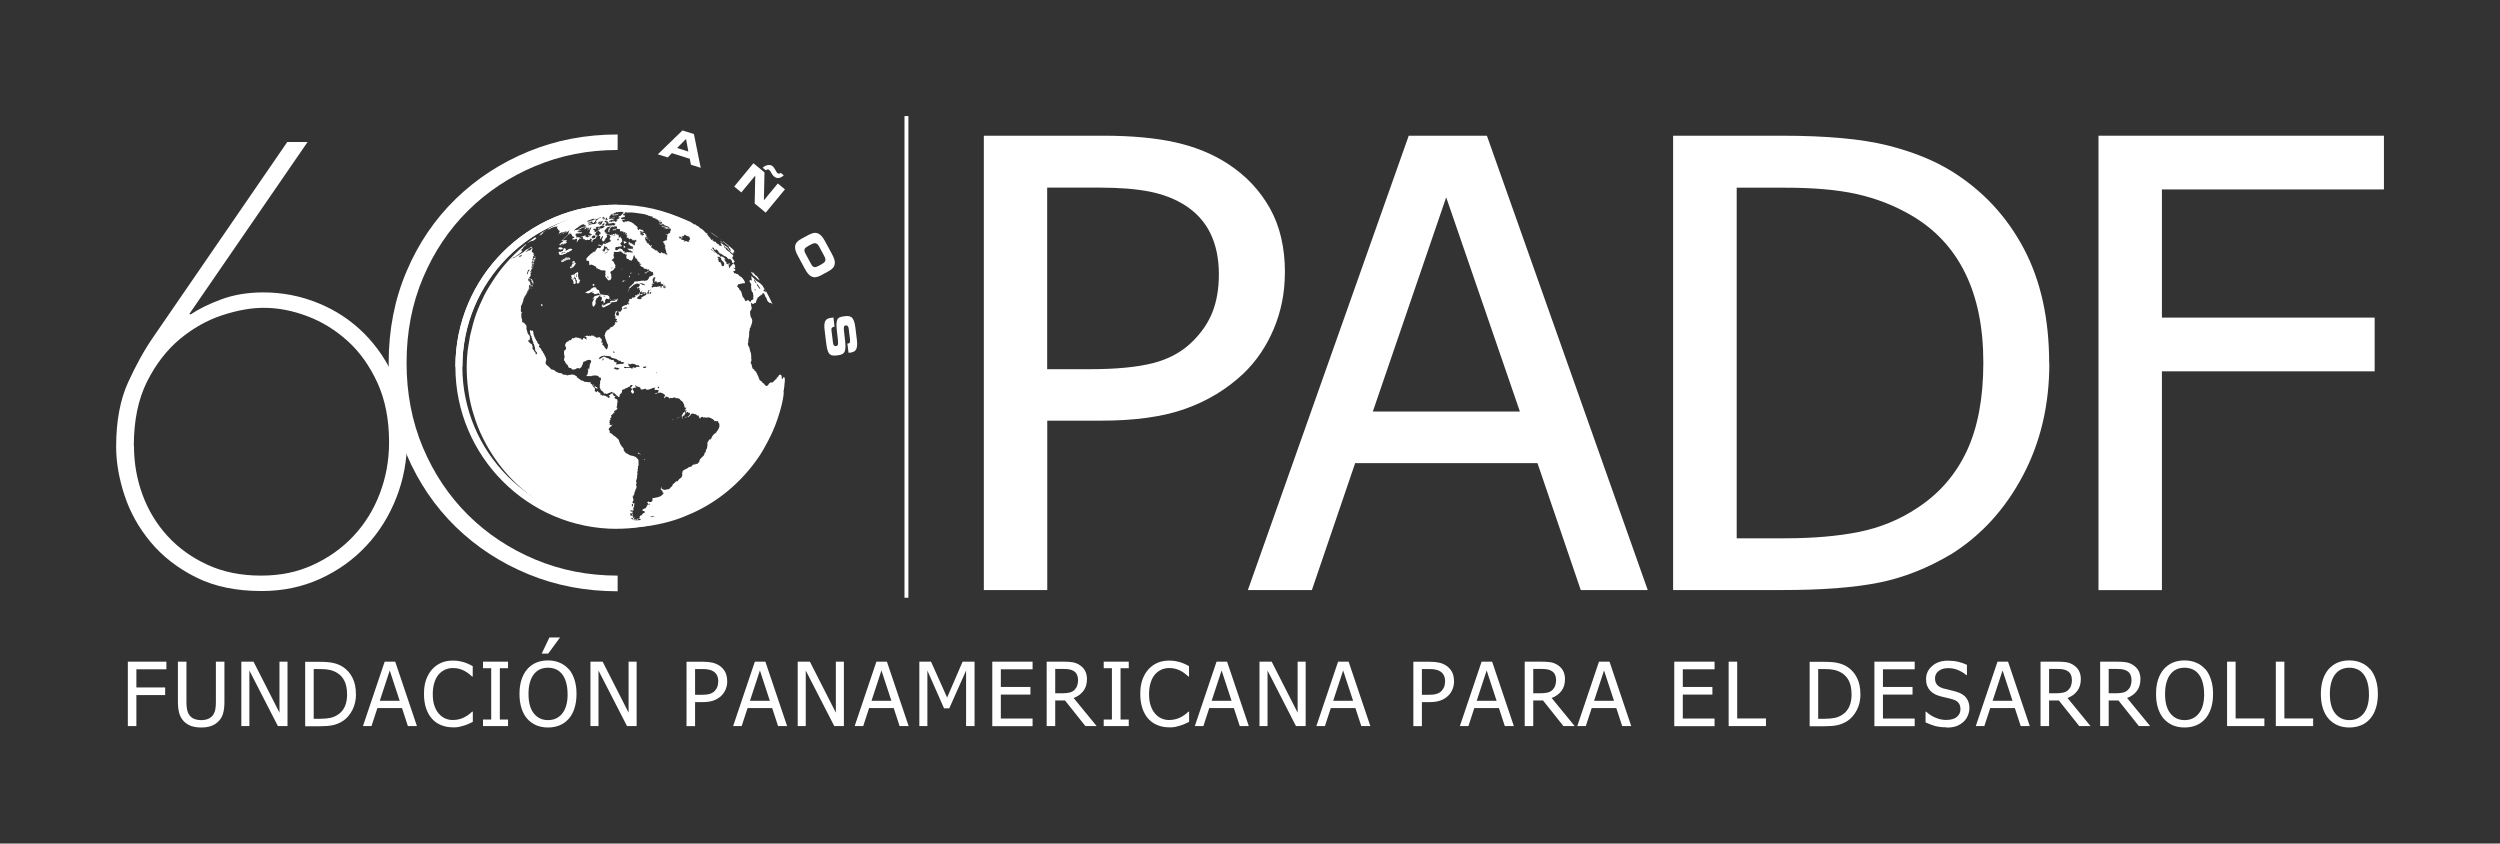 <?xml version="1.0" encoding="UTF-8"?><svg id="Footer" xmlns="http://www.w3.org/2000/svg" viewBox="0 0 301.55 101.75"><rect x="0" y="0" width="301.55" height="101.75" fill="#333333" stroke="none"/><defs><style>.cls-1{fill:#fff;}</style></defs><rect class="cls-1" x="109.1" y="14" width=".47" height="58.1"/><g><path class="cls-1" d="M74.41,63.79c-10.74,0-19.48-8.77-19.48-19.55s8.74-19.55,19.48-19.55c2.96,0,5.8,.65,8.45,1.93l-.37,.76c-2.53-1.22-5.25-1.84-8.08-1.84-10.28,0-18.64,8.39-18.64,18.7s8.36,18.7,18.64,18.7c7.26,0,13.91-4.27,16.94-10.89l.77,.35c-3.17,6.91-10.12,11.38-17.71,11.38Z"/><g><path class="cls-1" d="M79.92,30.48s.01-.04-.02-.04c0,.02,0,.04,.02,.04Z"/><path class="cls-1" d="M80.3,27.65s-.04-.06-.06-.02c0,0,0,0,0,.01,.01,0,.05,0,.06,0Z"/><path class="cls-1" d="M79.03,26.48s.09,.06,.13,.05c-.03-.02-.09-.06-.13-.05Z"/><path class="cls-1" d="M75.18,28.1s0,.04,0,.05c.06,0,.05-.04,0-.05Z"/><path class="cls-1" d="M76.16,29.81s.03,.03,.06,.03c0-.02-.04-.03-.06-.03Z"/><path class="cls-1" d="M75.55,29.19s-.07-.03-.1-.04c-.05-.02-.06,0-.11-.01,0-.04-.07-.09-.1-.1,.03,.06-.04,.13,0,.2,.02,.04,.04,.18,.1,.17,.02,0,.05-.08,.06-.1,.01,0,.05,.04,.06,.01,.05-.07,.13,.02,.14-.08-.01,0-.06-.04-.07-.05Z"/><path class="cls-1" d="M75.19,29.63c-.01,.06,.04,.06,.06,.11,.01,.05-.03,.08-.02,.13,.03,0,.1,.02,.11-.01,.03-.06,.05,.02,.09,.02-.02-.2-.07-.22-.24-.24Z"/><path class="cls-1" d="M79.97,27.51s0,0,0-.01c0,0,0,0-.01,0,0,0,.01,0,.02,.01Z"/><path class="cls-1" d="M75.86,25.38s.02,0,.03,0c-.07-.02-.09-.02-.05,0-.04-.01-.08-.04-.12-.03,.05,.02,.11,.06,.17,.06-.01,0-.03-.01-.04-.02,.02,0,.02,0,0,0Z"/><path class="cls-1" d="M75.82,25.38s.04,.04,.05,.03c-.01,0-.02,0-.03-.01,.01,0,.02,0,.03,0-.02,0-.04-.02-.05-.03Z"/><path class="cls-1" d="M76.52,62.63s.05,0,.07-.01c-.02-.04-.06-.04-.07,.01Z"/><path class="cls-1" d="M75.85,25.35s.08,.06,.05,.02c.02,0,.03,0,.04-.02-.03,0-.06,0-.09,0Z"/><path class="cls-1" d="M77.22,62.83s.12,0,.12-.01c0,0-.12,0-.12,.01Z"/><path class="cls-1" d="M76.66,62.65s.09-.02,.1-.06c-.04,0-.1,0-.1,.06Z"/><path class="cls-1" d="M78.29,29.04c.05,.01,.11-.06,.08-.12-.05,.02-.08,.07-.08,.12Z"/><path class="cls-1" d="M76.95,25.7s-.08-.07-.09-.07c0,0,.05,.08,.09,.07Z"/><path class="cls-1" d="M78.2,28.75s.01,.03,.03,.02c0-.02-.01-.03-.03-.02Z"/><path class="cls-1" d="M78.18,28.7s.02,.02,.03,.02c-.01-.02,.02-.03-.03-.02Z"/><path class="cls-1" d="M74.07,26.43s.02-.02,.02-.03c-.02,0-.02,0-.02,.03Z"/><path class="cls-1" d="M85.74,28.04s0,0,.01,0c0,0,0,0,0,0,0,0-.01,0-.02-.01Z"/><path class="cls-1" d="M84.65,27.57s.03,.02,.04,.01c0,0-.03-.02-.04-.01Z"/><path class="cls-1" d="M85.75,28.05s0,0,0,0c-.01,0-.02-.01-.03-.02,.08,.07,.17,.15,.25,.2,.14,.09,.27,.19,.41,.27,.03,.02,.07,.04,.1,.06,.03,.02,.26,.17,.14,.07,0,0,0,0,.01,0-.29-.2-.58-.4-.88-.6Z"/><path class="cls-1" d="M90.61,32.87c.11,.13,.18,.3,.31,.42,.03,.03,.08,.02,.11,.04,.05,.03,.09,.08,.13,.12,.06,.06,.11,.12,.18,.18,.08,.06,.13,.14,.17,.09,0,0,.09,.08,.16,.13-.13-.2-.26-.39-.39-.58-.02-.02-.05-.03-.05-.01-.02-.02-.12-.03-.15-.09-.07-.13-.19-.3-.34-.36,.03,.04,.14,.18,.13,.23,0,0-.24-.28-.25-.29,.02,.03,.03,.14-.02,.12Z"/><path class="cls-1" d="M86.97,28.89s0,0,0,.01c-.02,0-.06,0-.03,0,.02,.03,.05,.04,.08,.03-.01,0-.02-.02-.03-.02,0,0-.02-.01-.03-.01Z"/><path class="cls-1" d="M86.93,28.92s.02,.01,.03,.02c0-.01-.02-.04-.03-.02Z"/><path class="cls-1" d="M87.15,29.35s0-.04-.02-.06c.05,0-.09-.13-.12-.15-.02-.01-.15-.11-.17-.09,.13,.1,.18,.19,.31,.29Z"/><path class="cls-1" d="M65.08,28.25s.23-.14,.27-.09c-.07,.05-.14,.09-.21,.14-.06,.05-.02,.09-.07,.12,0,0,.08-.04,.09-.04-.1,.07,.16-.1,.11-.07,.06,.06,.08-.07,.08-.07,.02-.05,.12-.08,.16-.1-.03-.01-.03-.03,0-.04-.02,.01-.04,.01-.07,0,.04-.03,.34-.28,.51-.39-.31,.18-.61,.36-.9,.55Z"/><path class="cls-1" d="M87.34,29.37s-.2-.18-.22-.2c.05,.08,.15,.14,.22,.2Z"/><path class="cls-1" d="M65.32,36.66c-.17-.01-.02,.22,0,.26,.01,.06,.07,0,.09-.02,.05-.06,0-.1,.04-.18-.08,.01-.16,.11-.12-.06Z"/><path class="cls-1" d="M75.31,28.2s-.02,.02-.03,.03c.03,0,.04,0,.03-.03Z"/><path class="cls-1" d="M73.99,26.67s-.03,0-.02-.02c-.03,.01-.02,.06,0,.07,0-.01,0-.03,.01-.04Z"/><path class="cls-1" d="M75.32,28.31s.07,0,.11,0c0-.05-.1-.04-.11,0Z"/><path class="cls-1" d="M76.93,54.72c.14-.03,.18,.05,.31,.1,0-.02,.01-.03,.02-.05-.08-.03-.17-.07-.2-.12-.09-.12-.1-.06-.13,.07Z"/><path class="cls-1" d="M75.03,28.08s0-.03-.01-.03c-.02,.03-.01,.04,.01,.03Z"/><path class="cls-1" d="M74.17,26.49s-.03,.02-.04,.03c.02,0,.04,0,.06,0,0-.02,0-.03-.02-.03Z"/><path class="cls-1" d="M87.97,30.03s.09,.08,.12,.1c-.04-.03-.08-.07-.12-.1Z"/><path class="cls-1" d="M75.15,25.13s.04,0,.07,0c.03,0,.07,0,.1,0-.06,0-.11,0-.17,0Z"/><path class="cls-1" d="M74.68,25.81s-.03,0-.03,.01c.01,0,.03,0,.03-.01Z"/><path class="cls-1" d="M78.05,29.04s-.04-.03-.06-.03c.02,.03,.03,.03,.06,.03Z"/><path class="cls-1" d="M71.68,46.5c0-.11-.06-.1-.17-.1,0,.08,.12,.09,.17,.1Z"/><path class="cls-1" d="M71.84,46.8c.06,.07,.18,.06,.26,.08,0-.05-.1-.2-.15-.2-.09-.01-.12-.08-.2-.13,0,.05-.01,.11-.02,.16,.06,0,.07,.05,.1,.1Z"/><path class="cls-1" d="M70.06,40.75s.06,.13,.06,.08c-.07,0,.04-.07-.06-.08Z"/><path class="cls-1" d="M64.48,33.69c.05-.07,.09-.14,.08-.19-.02,.04-.05,.11-.08,.19Z"/><path class="cls-1" d="M64,34.84c.05,0,.12-.07,.13-.1-.06,.02-.11,.05-.13,.1Z"/><path class="cls-1" d="M64.58,30.92s-.03-.02-.03-.04c-.03,.03-.06,.06-.08,.09,.02,0,.04,.02,.05,.03-.01,.02-.03,.04-.04,.06,.04,0,.08-.12,.1-.14Z"/><g><path class="cls-1" d="M69.98,33.74s.01,.05,0,.08c-.01,.02-.03,.05-.05,.07-.01,.02-.02,.04-.03,.06,0,0,0,.03,0,.05,0,.02,0,.04,0,.07-.02,.08-.25,.13-.25,.13-.02,0-.04-.01-.06-.03s-.02-.04-.02-.06v-.03c0-.09,0-.15,.02-.2,0,0,0-.01,0-.02-.01,0-.02-.02-.03-.03-.01-.02-.02-.04-.01-.06-.02,0-.04-.01-.06-.03-.02-.02-.02-.04-.02-.06,0-.04,0-.07,.02-.1-.03-.01-.05-.03-.07-.06-.01-.01-.02-.03-.05-.04-.03-.02-.07-.06-.08-.1v-.02s0-.08-.03-.1c0-.01,.01-.02,.01-.03,0-.03,0-.07-.03-.08,.02-.03,.05-.07,.08-.08h.01s.04-.07,.06-.1c.05-.05,.09-.06,.13-.05,.02-.06,.07-.1,.13-.1,.03,0,.06,.02,.07,.04,.01,.02,.01,.03,.01,.05,0,0,0,0,0,0,.02,.03,.03,.06,.02,.09-.02,.04-.02,.09-.03,.13v.05s.01,.08,0,.12c.03,.04,.04,.08,.05,.11,.01,.04,.01,.08,.01,.13,0,.14,.02,.18,.1,.18,.03,0,.05,.02,.07,.04Zm-.35-.32s-.02-.04-.02-.05c-.03-.02-.04-.06-.03-.09,0-.01,0-.02,0-.03,0,0-.01-.01-.01-.01-.01-.02-.02-.05-.01-.07,.01-.03,.01-.06,.02-.08h0s-.03-.02-.04-.02c-.02,.02-.04,.04-.05,.07l-.03,.04s.04,.01,.06,.03,.02,.05,.01,.07c-.01,.03-.03,.05-.04,.07,.03,.02,.05,.05,.07,.06,0,0,0,0,.03,0,0,0,.01,0,.02,0,.02,0,.03,0,.04,.01Z"/><path class="cls-1" d="M69.46,31.74s.01,.06-.01,.08c0,.01-.03,.03-.05,.06-.01,.01-.04,.04-.06,.05,0,.07-.02,.1-.07,.14-.01,0-.02,.01-.03,.01,0,.01-.01,.03-.02,.04-.03,.05-.08,.15-.18,.15-.01,0-.03,0-.05,0,.01-.02,.01-.04,0-.06,0-.03-.04-.06-.07-.07,0,0,0,0,0,0,.01-.02,.01-.02,.02-.05v-.04s0-.03,0-.04c0-.02,.01-.04,.03-.06,.03-.03,.05-.06,.08-.08,.01-.01,.02-.04,.05-.06,0,0,.01,0,.02,0h.02c.07-.02,.14-.08,.17-.15,0,0,.01,0,.02,0h0s.04,.01,.06,.03v.02s.05,.02,.06,.05Zm-.05,.02s0-.01,0-.02h-.05s.01,.02,.01,.02h.05Z"/><path class="cls-1" d="M69.42,33.91c.03,.1,.06,.2,0,.28-.03,.04-.09,.06-.16,.06-.03,0-.05,0-.07-.03-.01-.02-.02-.04-.02-.06v-.03c.01-.12,.01-.18-.04-.27l-.02-.02s-.04-.07-.05-.12c.04,0,.07,0,.08,0,.04,0,.08-.03,.08-.07,0-.03,.01-.05,.02-.07,.03,0,.05,.02,.07,.04,0,0,.01,.01,.01,.02,.02,0,.04,.01,.05,.03,.02,.02,.03,.05,.02,.08-.01,.03,.01,.1,.03,.15Z"/><path class="cls-1" d="M69.32,31.59h0s0,.04-.01,.05c-.08,.01-.16,.09-.21,.15-.01,0-.02,0-.03-.01-.02-.01-.03-.03-.03-.06,0-.03,0-.06,0-.1,0-.08,.12-.14,.18-.14,.06,0,.1,.04,.1,.1Z"/><path class="cls-1" d="M69.27,33.25s.05,.06,.04,.1v.02s-.01-.02-.01-.02c0-.01,0-.03,0-.04,0,0-.01-.01-.01-.01-.01-.01-.02-.03-.02-.05-.02-.02-.03-.06-.03-.09,0-.01,0-.02,.01-.03,.03,.02,.04,.05,.03,.08,0,.01-.01,.02-.01,.03Z"/><path class="cls-1" d="M69.3,33.31s0,.02,0,.04c0,0,0,.02,0,.02v.04s-.03,.04-.04,.06l-.02,.05-.02,.06s-.04,0-.06,0c-.05,0-.09,.02-.11,.06-.01,.03-.01,.06-.01,.08-.04-.01-.09-.04-.11-.08-.01-.02-.03-.07,.02-.13,.04-.06,.04-.06,0-.11-.02-.03-.04-.06-.06-.1-.01-.02,0-.05,0-.07,.01-.02,.03-.04,.06-.04,.03,0,.06-.01,.09-.01,0-.02,.02-.04,.03-.05,.03-.02,.07-.04,.15,0,0,0,.01,0,.02,.01,0,.01-.01,.02-.01,.03,0,.03,0,.06,.03,.09,0,.02,0,.03,.02,.05,0,0,0,.01,.01,.01Z"/><path class="cls-1" d="M69.23,33.59s-.01,.05-.02,.07c0,.04-.04,.07-.08,.07,0,0-.04,0-.08,0,0-.02,0-.05,.01-.08,.02-.04,.06-.06,.11-.06,.02,0,.04,0,.06,0Z"/><path class="cls-1" d="M69.31,31.64c-.02,.07-.1,.13-.17,.15h-.02s-.01,0-.02,0c.05-.06,.13-.14,.21-.15Z"/><path class="cls-1" d="M69.03,30.08s0,.05-.01,.06c-.02,.03-.05,.05-.08,.06,0,0-.01,0-.02,0-.03,.04-.07,.05-.1,.05-.01,.02-.04,.07-.12,.06,.01,0-.01,.02-.02,.03-.04,.04-.1,.11-.2,.07-.02,0-.12,.09-.17,.13-.05,.04-.1,.07-.12,.09-.07,.03-.12,.01-.14-.01-.01,0-.02,.01-.03,.02-.07,.06-.16,.14-.26,.09-.01,0-.07,.01-.09,.02-.03,0-.06,.01-.09,.01-.03,0-.07,0-.09-.04-.03-.03-.03-.07-.03-.1-.03-.02-.08-.05-.08-.13,0-.07,.03-.1,.06-.12,.05-.03,.1,0,.13,.03,.03-.01,.07-.03,.1-.05,.09-.05,.17-.09,.24-.08-.01-.06,.02-.13,.05-.18h0c0-.05,.02-.14,.09-.16,.03-.01,.07-.01,.11,.04,.03,0,.05,.02,.06,.04,0,0,0,0,0,.01,.01,0,.02,.01,.03,.02,.02,.03,.02,.06,0,.09,0,0-.01,.02-.03,.04-.01,.01-.02,.03-.04,.06,.06,0,.15-.01,.18-.03,.03-.02,.07-.04,.1-.06,.14-.09,.33-.21,.5-.11,.02,.01,.03,.03,.04,.05Zm-.82,.33s.02-.01,.03-.02c-.07,0-.11,0-.16-.03,0,.01-.01,.02-.02,.03-.04,.04-.1,.06-.16,.04-.02,0-.1,.04-.14,.06-.04,.02-.08,.05-.12,.06,0,0,0,.02,0,.02,.06-.01,.13-.03,.19,0,.01,0,.06-.04,.08-.06,.02-.02,.04-.03,.05-.04,.06-.04,.12-.04,.17,0,.02-.01,.05-.04,.08-.06Z"/><path class="cls-1" d="M69,32.21s0,.04,0,.06c0,0-.01,0-.02,0-.02-.01-.04-.03-.05-.06,0-.02,0-.04,.01-.06,.03,.01,.06,.03,.07,.07Z"/><path class="cls-1" d="M69,32.27s-.01,.02-.02,.03-.02,.02-.03,.04c-.02,.02-.04,.03-.07,.03h-.03s-.06-.02-.08-.04c-.02-.02-.03-.05-.02-.08,.04-.09,.09-.12,.18-.1h0s-.02,.04-.01,.06c0,.03,.03,.05,.05,.06,.01,0,.02,0,.02,0Z"/><path class="cls-1" d="M68.75,31.14s.05,.04,.05,.08c0,.03-.02,.06-.05,.08-.07,.03-.13,0-.16-.01-.05,.01-.09,.03-.14,.04-.04,.01-.08,.02-.11,.04-.04,.03-.08,.05-.13,.06-.03,.01-.06,.03-.09,.04-.03,.02-.05,.04-.08,.05-.06,.05-.13,.1-.24,.1,0,0-.02,0-.03,0-.03,0-.05-.02-.06-.04,0,0,0-.01,0-.01h-.01s-.02-.07,0-.1c.06-.1,.19-.17,.31-.23,.03-.01,.05-.02,.07-.04,.03-.01,.04-.03,.07-.05,.02-.02,.04-.04,.06-.06,.03-.02,.15-.07,.22,0,0,0,0,0,0,0,.03-.01,.06-.03,.1-.03,.07,0,.13,.03,.18,.05h.03Zm-.21,.07c.07-.04,.1,.04,.18,.01-.06-.03-.12-.06-.18-.06-.05,0-.12,.05-.16,.04,.04-.08-.09-.04-.11-.03-.05,.04-.08,.09-.14,.12-.1,.05-.29,.13-.35,.23,.03,0,.04,0,.02,.03,.12,.01,.18-.07,.29-.14,.07-.04,.15-.06,.21-.1,.07-.05,.16-.06,.23-.1Z"/><path class="cls-1" d="M68.72,31.22c-.08,.03-.11-.06-.18-.01-.07,.04-.16,.05-.23,.1-.06,.04-.15,.06-.21,.1-.11,.07-.16,.15-.29,.14,.01-.03,0-.04-.02-.03,.06-.1,.25-.18,.35-.23,.06-.03,.09-.08,.14-.12,.02-.01,.15-.05,.11,.03,.04,.02,.12-.04,.16-.04,.06,0,.12,.03,.18,.06Z"/><path class="cls-1" d="M67.88,29.93s.01,.07-.01,.09c-.03,.04-.16,.09-.26,.09-.03,0-.06,0-.08-.02-.01,0-.02-.01-.03-.02-.02,0-.03-.01-.04-.02s-.03-.01-.03-.01c-.03,0-.06-.02-.07-.05-.01-.03,0-.06,.01-.09,.09-.11,.29-.08,.35-.06,.03,0,.05,.02,.06,.05h.03s.06,.02,.08,.05Z"/></g><path class="cls-1" d="M76.15,32.95s0-.13-.03-.12c0,0-.12,.22-.05,.22,0-.03,.05-.02,.06-.02,0-.04-.04-.05,0-.08Z"/><path class="cls-1" d="M75.7,35.23c.06,0,.11-.05,.16-.09-.07,0-.11,.03-.16,.09Z"/><path class="cls-1" d="M75.97,33.4s.05-.12,0-.14c-.05-.03-.09,.06-.11,.11-.06,.16,.11,.02,.11,.03Z"/><path class="cls-1" d="M71.68,34.33c-.03-.07-.05-.12-.13-.07-.05,.03-.04,.08-.09,.1,.01,.15,.04,.02,.09,.03-.01,.03-.02,.05-.01,.08,.08-.03,.24,.04,.15-.14Z"/><path class="cls-1" d="M88.58,31.05s-.05-.04-.08-.06c.03,.02,.05,.05,.08,.06Z"/><path class="cls-1" d="M75.25,33.93s.14-.22,.02-.14c-.06,.04-.17,.11-.19,.19-.02,0-.03,.01-.05,.03-.02,.05,.2-.06,.22-.07Z"/><path class="cls-1" d="M77.12,33.1c-.01-.06-.1-.09-.15-.1,.03,.09,.07,.14,.15,.1Z"/><path class="cls-1" d="M77.66,55.37c0,.06,.05,.11,.11,.13,0-.08-.02-.14-.11-.13Z"/><path class="cls-1" d="M75.45,33.85c-.07,.02-.09,.02-.1,.08,.04,0,.07-.04,.1-.05,0-.01,0-.02,0-.03Z"/><path class="cls-1" d="M73.35,35.48s.07,0,.11,.01c-.02-.04-.11-.09-.11-.01Z"/><path class="cls-1" d="M73.72,36.3s-.18,.05-.18,.14c.05,0,.11,.01,.08,.07-.02,.04-.1,.01-.14,.02-.1,.01-.3,.09-.38,.15-.12,.1-.25,.17-.41,.17,0-.12,.1-.11,.11-.23-.11,0-.13,.17-.21,.24-.09,.07,.05,.15,.12,.15,0,.07-.06,0-.06,.05,.18,.09,.37-.1,.55-.16,.09-.03,.18-.1,.25-.12,.06-.01,.11-.09,.16-.13,.04-.03,.07-.05,.11-.07-.04-.06-.08-.09,0-.11,0,.04,0,.07,0,.11,.05-.03,0-.08,.03-.11,.01-.01,.13-.02,.15-.03,.08-.01,.03,.02,.09,.02,.05,0,.11-.02,.16-.03,.07-.01,.32-.03,.27-.14,.05-.03,.12-.21,.13-.28-.05,0-.09,.07-.13,.1-.06,.05-.12,.04-.2,.05,0-.06-.22-.02-.22,0,.1,0,.14,.08,.26,.06,0,.06-.13,.09-.17,.07-.11-.04-.25-.02-.38,0h0s0,0,0,0Z"/><path class="cls-1" d="M71.35,34.82c-.08-.01-.08,.09-.14,.15-.02,.02-.1,.05-.13,.07-.06,.03-.13,.04-.19,.07-.11,.06-.24,.14-.33,.23,.08,0,.25-.03,.29,.02,.09,.1,.11,.01,.21,0,.08-.02,.51-.29,.54-.18-.06,0-.1,.08-.16,.08,.01-.08-.08,.1-.06,.07,.04,0,0,0,.02,.02,.15-.05,.24-.05,.25,.12,.06,0,.13,.03,.17,.01,.06-.02,.16-.05,.22-.06,.17-.02,.24-.14,.22,.09,.12-.01,.22-.02,.24,.13-.06,0-.15-.1-.15,0-.08,0-.23-.11-.29,0-.01,.02-.1,.02-.12,.02-.03,0-.06,0-.09,0,0,.04,0,.05-.04,.05,.03-.08-.12,.03-.13,.06-.05,.11-.19,.21-.22,.33,.1,0,.13-.14,.23-.17-.02,.18-.16,.29-.2,.46-.09,0-.03,.31-.04,.38,.03,0,.03,.05,.02,.07,0,.08,0,.1,.08,.13,.04,.02,.07,0,.1-.03,.02-.02,.04-.03,.06-.03,0-.03,0-.06,.01-.08,.04-.04,.09-.1,.11-.15,0-.02,.06-.22,0-.2,0-.09-.03-.26,.07-.29,.02,0,.04-.2,.06-.22,.03-.03,.07-.01,.1-.02,.04,0,.05-.07,.07-.1,.03-.04,.1,0,.1-.07,0-.03,.04-.07,.08-.08,.07-.02,.05,.04,.09,.07,.04,.02,.09,0,.14,.04,.02,.01,.01,.05,.05,.05,0,.07-.02,.04,0,.1,.07,.13-.07,.26-.12,.39,.07,.05,.16-.12,.26-.08,.08,.03,.06,.23,.11,.3,.06-.07,.14-.06,.15-.16,.01-.07,0-.11,0-.18,.01-.06,.06-.14,.12-.18,.04-.03,.12-.09,.11,0,.02,0,.18-.01,.15,.05,.11,.03,.13-.07,.08-.07,0-.05,.11-.02,.14-.08,0-.01-.06-.04-.07-.04-.06-.05-.04-.13-.04-.2-.12,0-.13-.06-.22-.12-.03-.02-.15,.02-.19,.02-.06,0-.1-.05-.18-.04-.02,0-.08,0-.08-.03-.05,0-.09,0-.14,0-.03,0-.05,0-.07,0-.06,0-.1-.08-.16-.1-.07-.02-.08,0-.09-.08,0-.07-.05-.08-.04-.15,.01-.06,.05-.04-.03-.08-.05-.03-.06-.07-.02-.11,0-.03-.07-.11-.08-.04-.1-.01-.1-.02-.17-.07-.08-.07-.09-.14-.11-.25-.05,0-.08,.06-.11,0-.02-.03-.1-.03-.11,.01-.08-.02-.09-.03-.14,0,0,.02,0,.03,0,.05,0,.05-.02,.06-.06,.03,.02-.02,.02-.04,0-.07-.05,.06-.08,.14-.17,.12Zm1.7,.92c-.05,.06-.17,.01-.25-.01-.03,0-.05-.03-.06-.06,.11,0,.2,.05,.3,.08Z"/><path class="cls-1" d="M74.99,32.5c.06,0,.06-.05,.06-.09-.02,.02-.04,.03-.06,.05,0,.02,0,.03,0,.04Z"/><path class="cls-1" d="M73.73,35.79c0,.05,0,.11,0,.16,0-.06,.01-.14,0-.16Z"/><path class="cls-1" d="M73.61,36.08s-.04,.12,.03,.08c.06-.03,.02-.07,.02-.11-.02,0-.04,.01-.05,.03Z"/><path class="cls-1" d="M93.44,51.49c.23-.61,.45-1.22,.63-1.84,.07-.25,.14-.5,.2-.75,.08-.31,.13-.62,.2-.93,0,.02-.01,.04-.02,.07,.03-.15,.05-.3,.07-.45,0,0,0,0,0,0,0-.03,0-.06-.01-.09,0-.04,.03-.06,.04-.1-.04,.03,0-.14-.05-.11,.01-.11,.05-.21,.06-.33,0-.07,0-.16,.02-.21,.04-.08,.03-.16,.03-.24,0-.15,.03-.3,.05-.45,0-.1,.03-.19,0-.29-.02-.08,.02-.16,0-.23-.02,.02-.05,.03-.07,.05,0-.05,0-.09,0-.14,0,0-.05,.06-.05,.02-.03,.02,.01,.07-.02,.09,0-.02,0-.05,0-.07-.08,.05-.11,.21-.19,.27,0-.11-.07-.17-.04-.29,.02-.08-.01-.12-.04-.17-.06-.13-.09-.13-.21-.07,0-.02,0-.05,.02-.07-.13,.07-.21,.31-.28,.42,0-.05,.01-.1,.02-.15-.05,.02,0,.1-.06,.13,0-.05-.03-.07-.07-.09,0,.05,.07,.11,.03,.17-.02,.03-.1,.07-.09,.1-.07,.03-.09,.07-.15,.11,0,0-.1,.12-.1,.12-.09,.04-.08,.14-.18,.16-.04,0-.11,.02-.14,0-.05-.04-.2,.06-.25,.11-.1,.1-.15,.29-.31,.32-.07,.01-.06-.04-.12-.05-.06-.01-.1-.08-.13-.12-.06-.09-.16-.19-.26-.24-.06-.03-.06-.09-.11-.15-.05-.07-.1-.04-.18-.07,.04-.01,.07-.02,.11-.03-.04-.02-.08,0-.12,0-.01-.07-.09-.11-.08-.16,0-.09-.04-.06-.09-.11,0-.02,.01-.03,.03-.04,.03-.03-.04-.08-.05-.1-.03-.04-.01-.11-.03-.16,0-.02-.02-.03-.04-.04-.06-.02-.04-.04-.05-.1-.04,.01-.04-.11-.04-.13,0,.02-.17-.21-.11-.21-.06,0-.03-.09-.11-.07,0-.03-.06-.08-.1-.07,0-.05-.02-.1-.02-.16-.06,.02-.14-.03-.19-.09-.04-.05-.03-.16-.07-.18-.04-.18-.04-.37-.2-.51,.05-.01,.11-.25,.12-.31,.02-.08-.03-.19-.04-.27,0-.04,.04-.13,.02-.17,0,0,0,0,0,0,0-.2-.04-.5-.14-.68-.04-.07-.03-.11-.04-.2,0-.09-.07-.13-.05-.21,0-.06-.06-.09-.09-.15-.04-.07-.06-.11-.09-.19,.05-.01,0-.13-.02-.16,.03,0,.07-.13,.07-.16,0-.11-.01-.29,.04-.39-.05-.1,.03-.13,.04-.23,.02-.13,.02-.29,.03-.43-.04-.14,.03-.33,.07-.46-.02-.06-.02-.17,.03-.21,.02-.01,.04-.02,.06-.01-.01-.05,0-.1,.02-.14,.12-.31,.26-.63,.14-.94-.04-.09-.09-.13-.13-.23-.02,0-.05-.17-.05-.19-.02-.14-.1-.52,.04-.59,.1-.05,.14-.33,.1-.42-.03-.06-.04-.16-.05-.23-.01-.06,0-.23-.03-.27,.08-.03,.15,.13,.25,.14,.06,0,.03-.04,.11-.06,.09-.02,.06-.03,.09-.11,.05,.11,.15,.04,.17-.04,.02-.08,0-.12,.04-.2,.02-.03,.05-.14,.07-.16,.11-.1,0-.21,.19-.26,.03,0,.08-.1,.13-.13,.06-.03,.1-.07,.15-.08-.02-.03-.01-.06,.01-.08,.03,.02,.07,.04,.1,.06,0,0,0-.08,0-.09,.04,.07,.11-.15,.12-.16,.04-.05,.11,.06,.17,.05,.06,.11,.07,.23,.13,.34,.03,.06,.09,.13,.14,.2,.04,.07,.07,.18,.08,.26,.04,.08,.11,.14,.14,.2,.08-.03,.17,.25,.25,.1,.03,.05,.1,.04,.14,.07,.05,.04,.1,.1,.14,.15,0-.02-.02-.04-.02-.06-.28-.63-.59-1.23-.93-1.83,.01,.04,.01,.07,0,.08-.09-.15-.19-.31-.27-.47-.03-.06-.43-.42-.44-.37-.05-.07-.16-.11-.23-.16-.06-.05-.12-.1-.17-.15-.06-.05-.11-.12-.17-.17-.07-.07-.17-.14-.23-.22-.02,.01-.07-.03-.09-.04-.08-.03-.02,.02-.05,.05,.03,.04,.04,.09,.07,.14,.02,.04-.04,.09,0,.13-.03,.02,.09,.23-.04,.16-.02-.01-.11-.06-.11-.01-.02-.03-.09-.03-.1,.02,0,.06,0,.14,.03,.19,.04,.06,.09,.13,.13,.19,.06,.08,.04,.14,.04,.24,0,.04-.02,.09-.02,.11,0,.06,.02,.13,.02,.21,0,.1,.03,.22,.05,.3,.03,.15,.15,.16,.17,.31,0,.08,0,.15,.03,.23,.03,.1,.03,.09,0,.19-.02,.06,0,.15,0,.21,.02,.1,0,.07-.05,.12-.03,.03-.09,.04-.1,.06,0,0-.07-.01-.09,0,.01,.07-.04,.2-.12,.22-.12,.03-.18-.27-.34-.21,0,0-.07,.12-.1,.1-.04-.04-.12-.03-.17,.02-.04-.1-.06-.21-.12-.29-.02-.03-.04-.06-.06-.1-.02,0-.04-.01-.06-.02-.03-.05,0-.07-.02-.13-.04,.01-.01,.04,0,.06-.1,.03-.17-.73-.31-.78-.16-.05-.14-.3-.27-.37-.11-.06-.22-.22-.03-.28-.03-.05,0-.16,.09-.14,.1,.02,.05,.02,.12,0,.04-.02,.11-.06,.15-.06,.1,.01,.11-.02,.2-.03,.04,0,.05,0,.1-.02,.06-.01,.07,.05,.14,0,.16-.1-.25-.62-.35-.7-.1-.09-.27-.14-.35-.25-.02-.02-.07-.11-.1-.12-.03-.02-.04,.03-.07-.02,.14-.06,.28-.12,.42-.19-.12,.06-.25,.12-.38,.17-.08,.03-.03-.03-.09-.01-.05,.02-.02-.07-.06-.08-.01,0,.01,.09,.02,.1-.1,.04-.16-.21-.29-.08-.02-.04-.04-.07-.07-.11,.15,0-.21-.15,0-.16-.08-.11,.14,0,.13,0,0,0,.04-.13,.05-.13,.05,.06,.06-.02,0-.07-.07-.08-.16-.14-.23-.22,.05-.04,.08,.01,.13,.04,.06,.04,.09-.06,.13-.08-.03-.04-.08-.09-.06-.15,.04-.11,.04-.06-.05-.17-.04-.05-.16-.17-.1-.24,.05-.05,.02-.11,.14-.12-.07-.08-.13-.18-.2-.27-.03-.04-.05-.09-.09-.13-.03-.02,0-.04,0-.07-.01-.05-.05-.07-.02-.11,.03,.03,.04-.01,.07-.02,.02,0,.04,0,.05,.02-.01,0-.02-.02-.03-.03-.1-.13,.06-.05,.06-.05-.06-.06-.06-.14-.13-.19-.11-.08-.25-.19-.33-.29-.06-.07-.15-.09-.22-.16-.09-.1-.21-.15-.29-.26,.07-.03,.02-.05-.02-.1,.03-.02,.06,.05,.08,.03-.05-.04-.12-.12-.19-.11,.03,.03,.04,.08,.06,.12-.05-.05-.07-.12-.12-.16,.06-.04-.05-.15-.09-.23,.06,.05,.11,.1,.16,.15,0,0,.07,.09,.06,.09,.1,0,.26,.14,.35,.23-.02,0-.05,0-.07-.02,.08,.07,.15,.15,.22,.23,0,0,0,0,0,0,0,.02,.03,.04,.07,.06,.05,.04,.09,.07,.05,.04,.04,0,.3,.33,.3,.21,.04,.03,.07,.06,.12,.06,0,0-.08-.07-.03-.06-.03-.03-.06-.07-.06-.12,.06,.06,.1-.03,.17,.04,.01-.11-.03-.21-.07-.31-.22-.2-.44-.39-.67-.58-.21-.17-.42-.33-.63-.49,0,0-.04-.03-.05-.03,.06,.04,0,.08,.09,.11,0,.01,.1,.09,.11,.1,.17,.13,.33,.28,.49,.42,0,0-.07-.08-.07-.09,.05,.04,.11,.09,.14,.15,0-.01-.02-.02-.03-.02,.04,.03,.04,.05,.01,.09,0,.02,.05,.08,.06,.09,.03,.04,.08,.07,.12,.11,.04,.04,0,.09,.03,.11,0,0-.02,0-.04,0,.03,.03,.05,.05,.06,.07,.02,.04,.04,.07,.07,.1-.03,.03-.06-.07-.09-.04,.07,.09-.09-.05-.1-.05-.04,0-.11-.08-.1-.13,.01,0,.05,.06,.07,.04-.04-.04-.15-.09-.13-.16,.02,.02,.05,.04,.09,.06-.1-.09-.22-.22-.25-.24-.13-.07-.27-.15-.38-.23-.03-.02-.18-.17-.22-.14-.05-.04-.11-.13-.19-.13,.05,.04,.06,.11,.06,.15,0,.04,.05,.07,.06,.1,.01,.04,.02,.08,.04,.12,.07,.12-.09,0-.1,0,.04,.04-.22-.02-.22-.1,0-.02-.19-.22-.21-.21,.02,.02,.08,.08,0,.04,.02,.02,.04,.04,.06,.06-.08,.05-.3-.34-.36-.39-.01,0,.05,.13,.06,.15-.02-.02-.06,0-.09-.03-.02-.01-.02-.04-.05-.06-.04,.06-.05,0-.09-.03,.05-.03-.1-.07-.11-.07-.05-.04,.07-.07,.09-.07,0,0-.05-.1-.06-.07,0,.02,.02,.03,.04,.04-.03,.02-.07-.04-.1-.02,.02,.02,.03,.03,.04,.06-.04-.03-.09-.05-.07,.02-.06-.04-.19-.09-.12-.18-.08-.01-.1,0-.16-.05,.03-.02,.05,.06,.02-.03,.04,.03,.09,.03,0-.03,.04-.02,.09,.09,.04-.02,.01,0,.06,.06,.08,.05-.04-.03-.07-.06-.12-.07-.03,.02-.05,.01-.07-.02-.03-.04-.02-.06,.03-.03-.07-.05-.13-.09-.2-.13,.02-.02,.05-.03,.08-.01-.03-.02-.05-.03-.08-.05,.03,0,.06,.02,.09,.02-.05-.04-.1-.06-.15-.11-.04-.04-.05-.07-.09-.11,.02-.02,.09,.06,.14,.03-.04-.03-.12-.17-.17-.15,.03,.04,.08,.07,.09,.12-.01,0-.27-.2-.28-.23-.04-.1-.21-.19-.3-.3-.05-.06-.38-.18-.37-.26,0-.03-.04-.06-.11-.1,0,0,0,0-.02,0,0,0,.01,0,.02,0-.13-.07-.33-.15-.37-.19,.02,0,.13,.04,.14,.04-.04-.02-.25-.17-.19-.08-.18-.09-.35-.22-.54-.31,0,0,.05,.01,.07,.02,0,0-.02,0-.03-.01-.03-.01-.06-.03-.09-.04,0,0,0,0,0,0-.86-.37-1.75-.69-2.65-.93-.21-.06-.42-.1-.63-.15,0,0,0,0,0,0,.07,.03,.14,.04,.21,.06-.05,0,.02,.01,.03,.01,0,.01-.25-.04-.27-.05-.1,0-.18-.02-.28-.05,0,0,0,0,0,0-.02,0-.04,0-.06-.01,.02,0,.04,0,.06,0,0,0,0,0,0,0,0,0,.01,0,.03,0-.02-.01-.24-.05-.24-.06,.01,.04-.04,.02,.05,.04-.04,0-.08,0-.12-.02,0,0-.2-.04-.08-.03-.13-.03,0,0,.03,0-.03,0-.06-.02-.09-.03,.08,0,.04-.01,0-.02-.01,0-.03,0-.04,0-.04,0-.07,0-.11-.01,.04,0-.13-.02-.16-.02,.06,.02,.07,.02,.02,.01,.04,.02,.17,.02,.2,.06-.03,0-.06,0-.09,0,0,0,0,0,0,0-.03,0-.24-.06-.32-.07,.06,.02,.14,.04,.22,.05-.05,.03-.2-.04-.24-.05,0,0,.02,0,.03,0,0,0,0,0-.01,0-.02,0-.1-.03-.16-.04,.02,0,.03,0,.04,0-.07-.01-.16-.01-.22-.05,.05,0,.49,.12,.53,.08-.15-.03-.31-.06-.46-.09-.68-.1-1.36-.18-2.04-.21-.41-.02-.82-.02-1.23-.02-1.6,.04-3.18,.26-4.72,.67-.55,.15-1.09,.33-1.62,.53-.45,.17-.88,.36-1.32,.55,.07-.03,.13-.06,.2-.09-.57,.26-1.14,.55-1.68,.86,.02,0,.04-.01,.04,0,.04,.08,.28-.08,.37-.12,.12-.05,.23-.11,.35-.15,.05-.02,.08,0,.14-.03,.02,0,.16-.07,.07,0,.03-.01,.27-.08,.29-.07-.02,0-.16,.11-.16,.11,.02-.01,.1-.05,.12-.04-.03,.02-.08,.03-.1,.07,.01,0,.07-.01,.08,0-.04,.07-.06,.06-.06,.13,0-.02,.11,0,.11,0-.1,.08,.15,.12,.04,.2,.02,0,.03,0,.04-.02,0,.01-.02,.02-.03,.03,.02,0,.22-.03,.12,.04,0,0,0,.04-.02,.05,.03,0,.08,.03,.1,.04-.05,.06-.05,.13-.1,.18,.06,.01-.06,.18-.09,.2,.06,.01,.19-.22,.23-.18,0,.02-.01,.03-.03,.03,.1,.02,.22-.18,.3-.16-.04,.03-.06,.08-.1,.11,.12-.01,.24-.1,.37-.12-.04,.03,.13-.05,.14-.05,.07-.04,.06,0,.12,0-.26,.2-.6,.21-.86,.41,.08-.01,.15-.07,.22-.11,.03-.02,.23-.11,.16-.04,.13,.03,.23-.17,.37-.14,.13,.03,.33-.22,.46-.27-.17,.13-.12,.4-.26,.53,.03,0,.32-.25,.34-.21-.38,.27-.74,.64-1.07,.97,.09,.01,.12,.03,.21,.04-.01,.01-.05,.07,0,.08-.08,.09-.07-.02-.16,0-.03,0-.05,.13-.11,.15-.05,.02-.08,.09-.13,.1-.09,.02-.08,.15,.02,.14,.11-.02,.21-.24,.34-.13-.08,.1-.25,.08-.33,.18,.1,.01,.34-.24,.41-.07,.04-.05-.05-.09,0-.14,.08-.07,.09,.02,.17,0,.08-.01,.23-.16,.24-.24-.11,.02-.13-.03-.2-.1,.02,0,.2-.04,.21-.03-.03-.03-.03-.04-.05-.06-.05-.05-.1,0-.15,0-.13,0-.26,.04-.38,.04,.27-.27,.55-.54,.84-.79-.02,.02-.04,.03-.05,.05,.1,.01,.2-.16,.29-.08,0,0-.06,0,0,.01-.02,.02,.05,.05,.03,.09-.03,.07,.12,.07,.05,.15,.03,0,.06,0,.03,.03,.05-.02,.06,0,.05,.03,0,.03,.03,.02,.03,.04,.02,.05,.07,.04,.1,0,.03-.04,.17,.13,0,.18-.06,.02-.16,.04-.16,.13,0,.06,.11,.04,.15,.04,.05,0,.12,0,.17-.02,.07-.01,.17-.08,.24-.07-.02,.03,.01,.09,.02,.11,.01,.05-.05,.11-.06,.15,.03-.03,.07-.06,.1-.08-.05,.07-.11,.16-.09,.25,.05-.07,.08-.08,.13-.16,.04-.07,.05-.11,.11-.16,.11-.11,.32-.13,.46-.23-.08-.06-.05,.05-.15,.04-.06,0-.1,.06-.15,0-.03,.04-.08,.09-.15,.06,.06-.06,.2-.21,.28-.18,.05,.02,.15-.02,.21-.02,.02-.03,.03,.11,.01,.14-.07,.13,.06,.04,.09,.05-.02,.04-.04,.07-.07,.09,.04,.02,.14-.02,.18-.03-.07,.08,.11,.09,.14,.16,.04-.02,.07-.04,.12-.05,.01-.01,.03-.02,.05-.02,.05-.02,.05,.03,.1,.03,.07,0,.12,.03,.2-.01,.04-.02,.03-.09,.06-.13,.06-.07,.14-.05,.14,.05,.05,0,.06-.04,.1-.06,0,0-.05,.09-.07,.1,.03,0,.06-.02,.08-.05-.05,.1-.16,.16-.09,.28,.03,.06,.08,.08,.14,.06,0-.02-.05-.04-.04-.09,0-.03,0-.06,0-.07,.03-.03,.1-.07,.11-.11,0,0,.15-.09,.18-.11,.07-.05,.19-.03,.21-.15-.05,0-.09,.04-.13,.04,.06,0,.08-.18,.16-.18,0,0,.06,.03,.08-.03,.03-.11,.07-.05,.13-.1,.04-.03-.05-.01-.04-.01-.04,0-.08,.03-.11,.05-.04,0-.12,.04-.08-.05-.04-.02-.03-.06-.08-.08-.01,.02-.05,.11-.08,.1,.03-.04,.02-.05-.04-.02,.03-.03,.05-.06,.08-.1-.08,0,0-.08-.06-.08,.01-.03,.03-.04,.06-.05,.08-.02,.02,0,.04-.06,.02-.05,.05-.1,.09-.13,.02-.02,.12-.03,.12-.04-.06-.09,.12-.15,.16-.25,.04-.09,.07-.19,.09-.28,.04-.11,.44-.28,.44-.11,.02,0,.04-.01,.05-.03,.04,.02,.08,.03,.13,.03-.12,.17-.25,.28-.46,.28-.08,0-.14,0-.15,.08,0,.06-.14,.12-.13,.15,0,.03,.06,.11,.08,.14,.01,.02,0,.04,.04,.05,.07,0,.04,.04,.07,.07,.06,.05,.13,.06,.05,.13,0,0-.06,.02-.05,0-.04,0-.14,.07-.02,.06-.08,.08-.19,.08-.11,.21,.02,.02,.1,.02,.13,.02-.03,.08,.01,.23-.04,.34,.16,.03,.18-.26,.3-.32,.22-.1-.09,.36-.07,.41,.02,.06,0,.06,.05,.09,.04,.02,.01,.09,.05,.13,.07,.06,.1-.04,.16-.05,.07-.02,.08-.14,.13-.2,.06-.06,.08-.18,.15-.21,.02,0,.12-.05,.09-.11-.04-.06-.02-.13-.04-.23,.05,0,.4-.01,.38,.1-.03,0-.04,0-.03,.03,.03,.06,.08,.02,.13,0-.01,.08-.04,.11-.09,.18,.02,0,.04,0,.06,.01,0,.07-.09,.1-.11,.18,0,0,.01,0,.01,0-.03,.09,.1,.1,.12,.15,.02,.05,.03,.1-.02,.15-.03,.03-.14,.08-.18,.09-.02,0-.12,.04-.13,.05-.02,.02-.1,.11-.13,.1-.09-.02-.12-.16-.21-.11,.04,.04,.04,.08,.08,.1,.01,0,.04,.05,.04,.06,0,.02-.14,.05-.16,.04-.11-.07-.11-.08-.24-.07-.01,.05,.04,.07,0,.13-.02,.04-.06,.13-.11,.14,0-.01-.12-.11-.16-.1,0,0-.19-.04-.21-.06,0,.03-.09,.09,0,.07-.02,.05-.15,.05-.19,.07,.18,0,.37-.01,.55,.04-.02,.02-.04,.04-.06,.05-.06,.04-.02,.07-.05,.13-.04,.06-.14,.05-.18,.11-.01-.12-.22-.05-.27-.02-.05,.04-.02,.12-.09,.17-.09,.06-.07-.02-.11,.1,.13,0-.05,.2-.15,.15-.06-.03-.09-.01-.08,.03,.01,.07-.07,0-.09,.04,.03,0,.04,.02,.04,.04-.03,0-.06,0-.09,0-.04,0,0,.07-.06,.05-.04,0-.06,.1-.1,.12-.02,.01-.04,.01-.06,0-.03,0-.03,.05-.04,.06-.02,.01-.22,.18-.14,.16-.01,.04-.06,.02-.08,.03-.05,.01-.03,.09-.08,.11-.11,.05-.1,.18-.19,.24,.09,0-.06,.26,.13,.22,.14-.03,.19,0,.21,.1,.04,.15,.03,.29,.04,.43,.07-.04,.17-.06,.25-.07,.05,0,.22,.08,.29,.12,.16,.1,.33,.08,.31,.33,.04,0,.12-.03,.14,.02,.02,.04,.1,.08,.14,.08,.09,0,.19,.05,.26,.12,.09,.08,.59-.07,.57,.16,0,.06-.02,.1-.04,.15-.02,.06,.01,.07,.03,.13,.02,.06-.02,.17-.03,.24,0,.13,.05,.17,.13,.26,.04,.05,.09,.1,.14,.16,.02,.02,.04,.05,.04,.08,.01,.07,.06,.04,.13,.04,.07,0,.08,.02,.1-.03,.02-.05,.12-.1,.12-.01,.04,0,0-.05,.03-.05-.01-.07,0-.08,.02-.14,.01-.03,.04-.08,.06-.11-.08-.07-.04-.22-.05-.34,0-.07-.03-.14-.1-.16,0-.16,0-.19,.13-.27,.08-.05,.26-.12,.3-.22,0-.03,.03-.06,.06-.08,.04-.03,.04-.1,.08-.11,.1-.03,.09-.04,.05-.14-.03,0-.02,.07-.02,.09-.12,0,.02-.24,.03-.27-.07,0-.17-.2-.19-.26-.02-.05-.02-.13-.08-.16-.05-.02-.1-.1-.14-.11-.09-.01-.04-.11,0-.14,.04-.04,.16-.03,.15-.11-.02-.07,.09-.06,.09-.16-.07,0-.05,0-.05-.06,0-.04-.01-.07-.02-.11,0-.11,.01-.03-.05-.1,.04,0,.1-.16,.09-.19,.12,0-.15-.13,0-.17,.14-.04,.26,.01,.41,0,.06,0,.13-.02,.19-.03,.04-.01,.08-.06,.13-.06,.05,0,.23,.06,.22,.11,0,.06,.06,.02,.09,.06,0,.02,.02,.04,.02,.07,.02,0,.04,0,.05,.01,.03,.08,.21,.05,.29,.05,0,.04-.04,.02-.05,.05-.03,.07,.1,.03,.14,.06,0,0,.07-.07,.07-.01,0,.04-.06,.1-.07,.14,.09,0,.02,.05,0,.06-.04,.03,.04,.27,.05,.28,.11,.08,.3,.04,.33,.22,.08-.1,.11-.04,.18,.07,.03-.02,.06-.05,.08-.06,.06-.03,.02-.03,.06-.1,.02-.02,.05-.03,.08-.03-.01-.03,0-.05,0-.08,.06-.09,.07-.08,.05-.18,0,0,.03-.11,.04-.11,.06-.07,0-.11,.11-.14,0,.14,.13,.3,.16,.42,.02,0,.18-.04,.13,.08,.16-.01,0,.13,0,.14,.01,.05,.05,0,.07,0,.06,0,.14,.08,.06,.09,.01,.05,.07,0,.06,.07,.05,0,.13,.02,.15,.08,.02,.05-.05,.1-.05,.11,0,0,.17,.05,.2,.06,.15,.11-.09,.11-.16,.1,.01,.05,.03,.04,.07,.04,0,.04-.02,.07,0,.1,.02,0,.05-.02,.07-.02,0,.09,.21,.17,.31,.2,.07,.02,.02,.13,.11,.16,.04,.01,.07,.01,.11,0,0,0,.03,.06,.05,.06-.02-.08,.11-.06,.13-.02,.04,.07,.23,.17,.19,0,.07,0,.03,.16,.15,.09,.04,.13-.21,.13-.24,.2,0,.03-.1,.06-.13,.09-.08,.07-.11,.05-.21,.07,.06,.19,.1,.07,.2,0,.03-.02,.08-.04,.11-.05,.04-.02,.03-.08,.09-.08,0-.03,.09-.03,.1-.04,.05-.03,.01-.07,.11-.05,.06,.01,.12,.07,.18,.07,.06,0,.05,.1,.11,.1-.05-.19,.24,.11,.09,.08,.03,.05,.06,.1,.09,.15-.05,0-.04,.05-.04,.08-.04,0-.03,0-.06,.04-.04,.05-.26,.12-.26,.13,0,.04-.1,.02-.12,.01,0,.04-.03,.09-.05,.12-.07,.09-.01,.15-.13,.22,0-.01-.05-.07-.02,.07-.03,.04-.06,.06-.1,.05-.07-.01-.03,.02-.08,.05-.05,.03-.07-.04-.12-.02-.02,0-.02,.06-.04,.06-.07,0-.09,0-.14-.04-.07-.04-.11,.04-.22,0-.02,0-.22,.03-.24,.05-.04,.03-.08,.03-.12,0-.06,0-.09,.03-.15,.04-.08,.02-.17,0-.26,0-.07,0-.19,.05-.2,.1,0,0-.04,.12-.05,.14-.06,.07-.13,.09-.2,.15-.03,.02-.01,.06-.03,.08,0,0-.09,.03-.09,.03,0,.04-.06,.07-.09,.1-.05,.08-.08,.1-.17,.1,0,.04,.04,.03,.07,.04,.04,.03-.02,.13-.04,.16-.03,.06-.11,.12-.11,.21,.07-.07,.11-.1,.15-.19,.03-.08,0-.1,.09-.12,.06-.01,.09-.03,.07-.09,.05-.08,.18-.09,.22-.17,.02-.05,.14-.12,.21-.15,.1-.05,.21-.11,.32-.14,.07,.07,.18,0,.26,.05,.03,.02,.07,.05,.1,.07-.02,.04-.02,.04-.06,.02,0,.04,.03,.19,.03,.19-.04,0-.1-.02-.11,.04,0,.03,.02,.11-.04,.1-.09-.02-.06,.06-.15-.02-.11-.09,0,.08,0,.1-.08,0,.01,.09,.08,.04,.09-.08,.16-.08,.22,0-.07,0-.04,.09-.02,.13-.06,0-.06,.03-.08,.07,.06,0,.11-.01,.16-.03,0,.06,0,.05-.03,.1,0,.01,.01,.1,.01,.14,.06,0,.05,.05,.08,.05,.06,0,.09,.02,.17,0,0,.06-.02,.1-.06,.09,.04,.06,.06,.03,.13,.02,.01,0,.15,.05,.17,.06,.07,.13,.24-.27,.24,0,.05,0,.08,0,.1,.04-.05,0-.07,.03-.08,.08,0,.05-.15,.1-.19,.13-.06,.04-.12,.05-.18,.09-.06,.03-.01,.06-.04,.11-.02-.02-.06-.07-.1-.07-.04,0,0,.06-.07,.04,.01,.08,0,.11,.03,.19-.11-.02-.12,.05-.2,.12,0,0-.01-.07-.01-.07-.1,0-.04,.07-.17,0-.08-.04-.1-.02-.16-.07-.07-.07,.1-.24,.17-.25-.01,0,.25-.28,.27-.18,.03,.14,.18-.08,.23-.1-.01-.07-.36,.05-.39,.06-.02-.04,.07-.1,.03-.17,.15-.01-.03-.07-.07-.08,0,.06,.02,.13-.04,.17-.06,.04-.06,.1-.13,.13,0-.04,0-.03-.04-.03,0-.03,.02-.06,.03-.09-.03,0-.13,.07-.09,.1,0,0,.11,.05,.04,.05,0,.05-.26,0-.29,0,.03,.06,.06,.12,.08,.18-.17,.01-.09,.21-.28,.07,.04,.07-.05-.02,0,.07-.09,0-.06,.01-.09-.08-.05,0-.06,.16-.06,.19-.03,0-.07,0-.1-.01,.01,.11-.03,.02-.08,.02-.04,.04-.07,.02-.12,.01-.01,.05-.09,.14,0,.14-.03,.08-.06,.05-.08,.12-.07,.06,0,.08-.02,.15-.2,.08,.03,.13,.12,.2-.07,0-.09,.06-.16,.05-.07,0-.01-.04-.06-.06-.08-.02-.07,.06-.11,.06,.02,.02,.03,.04,.04,.07-.03,0-.04,.03-.1,0-.07-.04-.2,.07-.28,.08-.07,0-.28,.14-.28,.24-.1,0,0,.06,.02,.07,.05,.05,.01,.15-.02,.2-.04,.06-.08,.08-.11,.15-.07,.14-.19,.06-.31,.03,0,.06-.02,.13,.05,.16,.05,0,.05,.03,.02,.08-.04,.1,.04,.05,.01,.11,0,.01-.04,.06-.05,.06,.03,.13-.04,.1-.14,.15,0-.04,0-.07,0-.11-.06,0-.14,.08-.15,0-.02-.11-.06-.2,.06-.28,0,0-.07-.09,0-.07,.05-.08,.1-.09,.12-.18-.08,0-.06,.04-.14,.06-.07,.02-.14,.04-.13,.12,.02,.11-.09,.21-.07,.33-.02,0-.04,0-.06,.02,.06,.06,.2,.11,.09,.15,.02,0,.11,.1,.12,.13-.03,0-.17,0-.17,.04,.04,.02,.06,.04,.07,.09,.05,.04,.13,.05,.19,.06-.02,.09,0,.07,.03,.14-.05,0-.17,.06-.17,.09,0,.04,.11,.03,.14,.04,.09,.03-.03,.07,.1,.07,0,.07-.12,.06-.14,.06-.06,0-.01-.03-.05-.04-.03-.02-.11,.03-.15,.02,0,.04,.09,.08,.11,.12-.02,0-.03,0-.04,.01-.02,.05-.06,.03-.11,.03,.04,.07,.1,.09,.02,.14-.07,.05-.08,.05-.13,.13-.07,.11-.16,.1-.26,.17-.05,.03-.11,.03-.15,.06-.04,.03-.01,.13-.07,.13-.08,0-.05,.05-.11,.1-.03,.02-.06,.04-.09,.04-.09,0-.05,.03-.11,.08-.02,.02-.05,.04-.08,.05,0,.02,0,.05,0,.07-.03,.02-.07,.04-.1,.05,.03,.03,.03,.06,0,.07-.02,.03-.09,.21-.08,.24,0,.08-.06,.1-.06,.16,0,.04,.03,.06,.07,.06-.02,.04,0,.06,.02,.07,.02,.04-.01,.27,.07,.27,0,.04,.03,.09,.03,.14,0,.07,.09,.09,.07,.17-.02,.03,.11,.29,.14,.33,.04,.05,.05,.18,.02,.22-.06,.09,.01,.17-.08,.25,0,.08-.03,.21-.11,.1-.09-.11-.23-.16-.23-.31-.09,0-.04-.15-.16-.16-.2-.02-.01-.29,0-.36-.06,0-.12,.09-.17,.08-.05,0-.03-.17-.01-.2,.03-.04,.03-.21,0-.27-.04-.07-.14-.05-.17-.15-.06-.18-.3,0-.42,0-.06,0-.13-.11-.17-.13-.08-.04-.22,0-.19-.13-.04,0-.09-.01-.13-.02-.01,.02-.03,.04-.06,.05-.07,0-.04-.06-.09-.07-.01,0-.18,.21-.2,.09-.02-.17-.05-.02-.11,0-.06,.02-.16-.07-.25-.05-.05,.01-.08,.02-.1,.08-.07,0-.14,0-.21,.01,.06,.03,.07,.06,.14,.05,.02,0,.15,.07,.18,.11-.04,.01-.08,.03-.11,.07,.02,.02,.1,.03,.11,.07,.01,.07-.01,.09-.08,.09,0-.12-.03-.06-.13-.09,0-.07,0-.05-.07-.08-.06-.02-.1-.07-.14-.02-.05,.06-.07,.08-.03,.16-.06-.01-.07,.01-.12,.02-.06,.01-.12-.04-.18-.04,0-.08,.07-.07,.07-.13-.06,.03-.19,.06-.24,0-.04-.06-.04-.06-.13-.03-.02,.01-.1-.02-.13-.03-.07-.02-.06-.05-.14-.02-.05,.02-.07,.01-.11-.02,0,.06-.12,.11-.17,.13-.04,.01-.12-.04-.17-.06,0,.09,0,.09-.07,.14-.04,.03-.02,.08-.05,.11,0,0-.07,.02-.09,.03-.04,.04-.08,0-.13,0-.07,.01-.09,.11-.11,.13-.09,.06-.19,.03-.25,.13-.03,.05-.05,.1-.08,.15-.03,.04-.05-.01-.09,.05,.08,0-.03,.23,.05,.23,0,.05,.02,.08,.03,.13,.02,0,.04,.02,.05,.03,.02,.05-.02,.05-.04,.1,.09,0,.05,.07,.03,.12-.05,.1-.1,.08-.16,.15-.02,.03-.04,.05-.07,.07,0,.03,.02,.09,.01,.11-.04,.07,.01,.17,0,.26-.02,.03-.02,.06,0,.09,.05,.05,.03,.09,.03,.16,.05,0,.02,.11,.02,.14-.01,.05-.04,.11-.05,.16,0,.12-.01,.15-.04,.26,.03,0,.05-.02,.07-.04-.01,.04,.09,.12,.09,.18-.02,0,.11,.23,.11,.22,.07,0,.05,.06,.1,.11,.02,.01,.1,.04,.1,.05,.02,.12,.1,.36,.23,.35,.06,0,.18,.02,.23,.08,.04,.04,.04,.12,.11,.12,.08,0,.16,0,.23,0,0-.06,.06-.04,.12-.05,.13,0,.03,0,.11-.06,.03-.03,.08-.05,.12-.06,.09-.03-.05,.03,.1,0,.11-.03,.05-.01,.11,.04,.04,.03,.13-.02,.16-.06,.03-.04,.17-.12,.17-.16,0-.07,0-.14,.06-.18,.05-.03,.07-.17,.09-.23,.02-.09,.03-.17,.12-.21,.03-.01,.11,.01,.13-.02,.01-.03,.22-.12,.25-.13,.16-.06,.4-.1,.48,.07,.03,.06,0,.15-.03,.19-.01,.02-.09,.22-.1,.22-.04,.02-.04,.24-.05,.3-.03,.13-.06,.2-.03,.33-.06,0-.07-.04-.14-.06,.02-.04,.02-.08,.02-.12-.04,0-.07,.1-.08,.13-.02,.06,.05,.04,.05,.11,0,.05,.02,.07,.02,.12-.01,.1-.1,.14-.03,.25-.07,0-.03,.13-.07,.17-.04,.04-.05,.03-.05,.09-.05,0-.09,.07-.09,.12,.05,0,.08-.03,.13-.03,.05,0,.06,.03,.1,.03,.12-.03,.26-.02,.38,0,.08-.09,.2-.04,.29-.08,.1-.04,.14,0,.25,0,.12,0,.18,.02,.29,.06,.08,.03,.03,.1,.07,.14,.05,.06,.26,0,.25,.14,0,.05,.04,.09,.04,.14-.11,0-.15,.35-.14,.44,0,.04,.01,.08,.02,.11-.05,0-.06,.08-.06,.11,0,.12,.06,.2-.02,.32,.09,0,.11,.25,.15,.24,0,.08,.21,.22,.28,.26,.03,.02,.06,.08,.07,.11-.03,.11,.18,.15,.18,.08,.03,.01,.19,.05,.2,.08,0,.01,.21-.1,.22-.11,.1-.06,.21-.02,.27-.12,.03-.06,.16-.01,.2,0,0,.09,.01,.18,0,.27-.03-.05-.09-.08-.14-.11,0,.04-.06,.06-.08,.07-.05,.02-.02,.04-.05,.08-.05,.03-.04,.05-.09,.05-.05,0-.1,.04-.1,.1,.08,0,.13,.06,.15,.14-.06,.02-.17,.15-.25,.07-.02-.03-.02-.11-.06-.12-.07-.02-.11,.01-.17-.05-.1-.09-.17-.06-.29-.1-.06-.02-.1,.04-.15,.03-.09-.01-.06-.14-.15-.17,0,.05,0,.09,0,.14-.04,.02-.04-.05-.06-.06-.09-.06,.04-.13-.02-.19-.12-.11-.23-.1-.32-.25-.1-.16-.11,.23-.23,.07-.08-.1-.17-.08-.14-.24,.11-.03-.02-.11,.04-.14-.03,0-.05-.08-.07-.11-.06-.08-.21-.17-.23-.28-.02-.09-.08-.15-.18-.21-.04-.02-.1-.03-.07-.1,0-.02,.01-.12,.04-.13-.08,0-.2,.09-.25,.06-.06-.04-.17-.03-.24-.05-.08-.02-.15,.01-.24,0-.09-.02-.02-.04-.09-.07-.03-.02-.07-.02-.11-.05-.05-.04-.14-.07-.2-.06-.11,0-.09-.06-.15-.1-.08-.06-.17-.1-.24-.17-.05-.05-.11-.06-.15-.11,0-.02,0-.04,0-.06,0-.02-.08-.07-.09-.09-.06-.06-.15-.06-.22-.12-.05-.05-.44-.1-.44-.03-.05,0-.33,0-.33,.07-.09-.01-.19,0-.25-.08-.12,.03-.24-.02-.36-.01,.01-.04-.19-.17-.23-.18-.05,0-.09,0-.13,0-.05,0-.17-.04-.24-.06-.09-.03-.15-.09-.23-.12-.1-.04-.24-.22-.33-.22-.04,0-.06-.02-.09-.02-.02,0-.18-.02-.19-.06-.01-.03-.03-.05-.06-.06-.05-.04-.03-.07-.08-.11-.04-.04-.15-.08-.16-.14-.01-.06-.17-.12-.23-.19-.11-.13-.18-.23-.09-.39-.08,0,.03-.14,.04-.2,.02-.09-.03-.21-.05-.29-.03-.1-.08-.18-.13-.26-.04-.05-.04-.15-.08-.19-.05-.05-.08-.12-.13-.18-.03-.03,.02-.07-.01-.09-.04-.03-.09-.07-.12-.11-.07-.08-.06-.2-.14-.28-.08-.08-.15-.16-.24-.21,0-.06,.09-.18,.11-.23-.07,0-.27-.23-.31-.33,.04,0,.03-.11,0-.12-.15-.01-.08-.12-.16-.21-.08-.09-.09-.1-.07-.21-.1,0-.09-.12-.12-.2-.05-.12-.1-.24-.11-.37,0-.09,.03-.12-.02-.19-.05-.07-.09-.18-.16-.05-.07-.05-.13-.09-.21-.11-.03,.16-.04,.23,.03,.38,.02,.03,.01,.11,0,.13,.02,0,.04,.08,.04,.1,0,.05,.07,.11,.1,.15,.04,.03,.04,.06,0,.1-.04,.1,0,.04,.05,.09,.09,.12-.01,.29,.12,.39,0,.07,.05,.07,.06,.13,0,.04-.02,.08-.02,.13,0,.03,.06,.05,.08,.09,.01,.05,.05,.12,.05,.15,0,.08,.03,.18,.07,.24,.04,.05,.01,.1,0,.15-.01,.05,.11,.14,.02,.18-.03,.02,.21,.27,.22,.3,.01,.03,.05,.14,0,.16-.03,.02-.06,.08-.09,.07-.06,0-.07-.17-.08-.24-.07-.04-.13-.13-.17-.19-.03-.04-.06-.15-.11-.16-.13-.03-.03-.29-.07-.29,.01-.11-.04-.19-.06-.29-.03-.15-.3-.13-.28-.26-.08,0-.21-.2-.23-.27,.06,0,.12,0,.18,.02,0-.01,.08-.22,.07-.22,0-.11,.02-.3-.06-.39-.12-.13-.23-.21-.25-.41-.01-.16-.14-.35-.11-.49,.02-.08,.03-.17,0-.24-.03-.07-.1-.26-.2-.21,.04-.16-.24-.25-.34-.26,.03-.13,.05-.14,.02-.26-.02-.08,0-.11-.06-.18,0-.05-.02-.1-.02-.15,0-.08-.05-.12,0-.2-.02-.05,0-.11-.02-.15-.03-.08,.06-.2,.12-.28,0,0-.08-.06-.09-.01,.03,0-.02,.07-.09,.04,.04-.11,.02-.15,0-.26,0-.04,.05-.35,.02-.36,.02-.05-.02-.1,0-.15,.02-.06,.07-.04,.09-.1,.02-.06,.03-.13,.07-.18,.04-.05,.02-.13,.05-.16,.09-.12,.05-.28,.12-.43,.07-.17,.17-.36,.28-.5,.06-.08,.11-.22,.14-.31,.01-.03,.03-.13,.08-.13,.02-.04,0-.08,.04-.15,.03,.04,.05,.03,.06-.04,.04-.05,.04-.07-.01-.06,.02-.03,.03-.05,.05-.08-.05,0,0-.09,0-.11,.02-.1-.01-.15,.03-.24,.03-.08,.05-.07,.09-.02,.01,.01,.07,.03,.1,.04-.27,.55-.52,1.11-.75,1.68,.2-.48,.41-.95,.65-1.4,.02-.05,.11-.27,.16-.27,.02,0,.12,0,.12-.01,.04,.06-.04,.07-.05,.11,0,.03,0,.07-.02,.11,0,0,.26-.24,.09-.21,.05-.04,.01-.11,.07-.16,.05-.04,.02-.13,.05-.18-.07,0-.05-.12-.02-.21-.04,.05-.08,.08-.12,.09,0,0,.05-.08,.07-.11-.03,0-.02-.01,0-.04,0,0-.15,0-.11-.07,.01-.02,.03-.1,0-.12-.04,.02-.2,.06-.24,.04,.01-.03,.04-.07,.05-.1-.06-.02-.09-.02-.19,0,.05-.08,.08-.16,.16-.18,0,0,0-.07,.01-.09,.03-.04,.1-.06,.02-.07,.02-.02,.04-.04,.06-.06-.1-.02,0-.16,.02-.18-.03,0-.1,.1-.09-.02,0-.04,.06-.12,.08-.04,0-.03,.01-.06,.02-.08,.02-.04,.06-.06,.08-.1-.1-.02-.1,.09-.17,.1,.02-.04,0-.12,.02-.17,0-.02,.03-.04,.05-.03,.02-.03,0-.06,.03-.09,.05-.06,0-.09,.07-.15,.05-.06,.14-.11,.21-.14-.06-.07-.12,.1-.2,.05,.02-.03,.05-.13,.07-.13,.08,0,.11-.1,.12-.18-.03,.04-.05,.09-.08,.13,0-.03-.04-.01-.05,0,.02-.04,.04-.12,.08-.14,0,0,.08-.05,.08-.05,.01-.06-.14,.06-.16,.06,.06-.08,.12-.13,.15-.21,0,0,0,0,0,0h0s0-.03,0-.05c0-.09,0-.1,.07-.18-.06-.01,.13-.3,.16-.34-.12,.02,.06-.06,0-.08-.11-.03,.02-.14,.05-.19-.03,0-.17,.19-.18,.19-.01-.01,.02-.05,.03-.06-.06-.01-.11,.05-.17,.04,.01,.08,.12,.03,.05,.14-.03,.04-.03,.09-.06,.12-.07,.02-.03-.02-.06-.06-.02,.02-.04,.04-.06,.05,.02-.08,0-.1,.06-.17,.04-.05,.08-.18,.01-.18,.07-.12,.09-.2,.2-.31-.05-.01-.06,.02-.1,.04-.03-.05,.03-.07-.04-.07,.02-.07,.1-.1,.14-.15-.05-.01-.07,.06-.13,.02-.06-.03,0-.1-.07-.09,.05-.05-.05-.06-.12-.04,.02-.02-.03-.06,0-.09,.02-.04,0-.07,.05-.13-.03,0-.05,.03-.09,0,.04-.05,.15-.11,.07-.14,.01-.01,.07,0,.06-.04,0-.03,.06-.07,.07-.07-.03-.01-.1,.03-.13,.02,.04-.04-.04-.02-.06,0-.02,.02-.11,.09-.05,.1-.05,.04-.2,.21-.24,.12-.03,.02-.08,.05,0-.02-.03-.01-.15,.13-.1,.05-.06,.03-.29,.2-.35,.14,.06-.05,.1-.06,.16-.1-.02,0,.03-.01-.02,0,.04-.04,.44-.43,.5-.37,0,0,.02,.07,.06,0,.04-.06,.09-.07,.14-.11-.04-.02-.08,.03-.12,.02,.02-.02,.03-.03,.05-.05-.1-.05-.48,.35-.53,.27-.03,.03-.47,.28-.39,.32-.11,.1-.26,.15-.37,.23-.07,.05-.15,.1-.23,.14-.09,.04-.15,.13-.25,.15,.03-.03-.03,.02-.04,.02-.06,.04-.14,.07-.19,.13-.04,.05-.04,.02-.09,.05-.04,.03-.11,.11-.07,.02-.06,.03-.1,.03-.14,.07-.03-.03,.04-.07,.05-.08-.03-.03-.21,.15-.24,.17,.05-.07-.02-.02-.05,0,.05-.05,.12-.08,.17-.12,.04-.04,.25-.14,.17-.07,.03,.03,.58-.36,.64-.41,.15-.13,.33-.24,.47-.38-.05,.02-.1,.06-.15,.04,.02-.02,.05-.04,.07-.06-.01,0-.06,.03-.07,.04,.04-.04-.05,.05-.07,.05,.03-.04,.17-.16,.08-.14,.02-.02,.04-.04,.06-.06-.08,.02-.14,.08-.22,.1,.17-.14,.36-.34,.55-.51,0,0-.01,0,0,0-.05,.04-.16,.18-.24,.15,.07-.08,.14-.16,.23-.21,.03-.02,.16-.1,.12-.11,.02-.03,.06-.11,.06-.11,.01-.06,.13-.12,.18-.15,.05-.03,.1-.06,.16-.09,.01,0,.15-.08,.11-.05,.07-.05,.21-.15,.23-.15-.02,.02-.05,.04-.07,.07,.02,.03,.24-.06,.28-.08,.1-.07,.31-.19,.35-.29-.04,.03-.09,.02-.13,.03,.04-.03,.07-.06,.1-.09,0,0-.13,.03-.14,.01,.02-.03,.04-.06,.07-.09-.56,.39-1.11,.8-1.63,1.25-1.24,1.07-2.36,2.29-3.28,3.65-.46,.69-.91,1.39-1.29,2.13-.38,.76-.72,1.54-1.01,2.33-.29,.81-.48,1.64-.69,2.48-.05,.21-.07,.43-.11,.64-.07,.42-.15,.83-.2,1.25-.2,1.72-.13,3.46,.13,5.16,.13,.87,.33,1.73,.6,2.57,.15,.48,.3,.96,.49,1.42,.19,.49,.41,.98,.65,1.45,.8,1.6,1.81,3.09,3.01,4.42,1.14,1.26,2.47,2.39,3.91,3.3,.87,.55,1.77,1.03,2.71,1.44,.77,.34,1.56,.6,2.37,.84,1.04,.31,2.12,.5,3.2,.62,1.73,.19,3.49,.13,5.2-.15,.89-.15,1.78-.36,2.65-.63,.75-.24,1.48-.53,2.2-.86,1.53-.69,2.97-1.59,4.27-2.67,1.5-1.25,2.82-2.72,3.89-4.35,.35-.54,.64-1.1,.95-1.67,.29-.55,.56-1.1,.78-1.69Zm-1.31-16.55s.02,.02,.02,.03c.05-.07,.03-.08,.05-.15,.04,.06,.24,.38,.2,.43-.05-.07-.36-.14-.32-.3,.03,.03,.05,0,.06,0Zm-1.01,.12c-.04-.06-.13-.17-.11-.24,.02,.03,.21,.19,.11,.24Zm.17-.85c.14,.13,.21,.26,.31,.42,.04,.05,.13,.19,.08,.25,0-.01-.12-.12-.15-.16-.03-.05-.07-.11-.1-.16,0-.02-.1-.1-.1-.12,0-.01-.08-.22-.04-.23Zm-.03-.04c-.12,0-.21-.19-.27-.28-.02-.03-.03-.21-.06-.22,.14,.08,.26,.37,.33,.5Zm-18.78-5.78s-.02,0,0-.02c0,.01,0,0,0,.02Zm.58,2.14c-.03,.07-.08,.04-.13,.04,.02-.12,.16-.06,.2-.12,.02-.03,.15-.11,.19-.13-.01,.1-.14,.18-.26,.2Zm.18,2.92c-.15-.06,.18-.17,.17,.04-.06,0-.11-.02-.17-.04Zm.24-3.27c-.09,.05-.13,0-.25,0-.03-.08-.11-.02-.04-.1,.04-.05,0-.05,0-.11-.09,.01-.16,.04-.18,.14-.01,.07-.05,.11-.07,.17-.02,.1-.25,.09-.13-.08-.04,0-.16,.06-.17,.02,.02-.09,.04-.11,.16-.17,.08-.04,0-.13,.05-.2,.04-.06,.01-.15,.07-.19,.05-.04,.04,.01,.09,0-.04,.09-.09,.03-.04,.13,.17-.14,.37,.17,.35,.33,.06,0,.1-.11,.18-.06,.02,.01-.03,.11-.03,.13Zm3.77,4.03c-.08-.03-.08,.03-.1-.08,.09,0,.18,.04,.27,.06,.04,0,.09,0,.13,0,0,.03,.03,.05,.05,.06,.07,.04,.15,.06,.21,.1,.03,.14-.33-.01-.4-.03-.04,0-.03-.02-.04-.05-.03,0-.09-.05-.12-.06Zm.51,1.1s.03-.03,.03-.05c-.08,0-.26,.15-.33,0-.03-.07-.09,0-.09-.09,0-.02,.05-.09,.08-.1,0,.05,0,.09-.02,.14,.04,0,.07,0,.08,.04,0,0,.11-.03,.1-.04,.06,.03,.02,.05,.11,.04,.02,0,.14-.04,.15,0-.09,0,.02,.07,.05,.08-.04,.08-.12,.07-.15,0Zm-13.31-3.99s.12-.22,.13-.11c0,.08-.07,.08-.08,.14-.02,.09-.1,.12-.17,.17,0,0,.11-.19,.13-.21Zm-.16,.07s0,.12-.02,.17c-.02,.04-.09,.1,0,.06-.03,.03-.04,.06-.02,.09,.04-.06,.05-.16,.15-.17-.02,.04,0,.16-.08,.15-.04,.05-.04,.1-.08,.03-.02,.03-.06,.13-.12,.12,.03-.04,.04-.07,.08-.1-.06-.01-.01-.04,.01-.08,0,0-.07,.05-.05,.05-.01,.02-.03,.02-.05,.02,.05-.14,.07-.23,.18-.36Zm-.12,.73c-.09-.02,.02-.02-.05-.04,.03-.03,.06-.07,.08-.1-.14,.02,.07-.06-.05-.09,.03-.03,.06-.06,.09-.1,0,.02,.02,.03,.04,.04-.05,.06,0,.06-.01,.11-.03,.07-.08,.14,.01,.15-.04,.04-.08,.08-.11,.13,.03,0,.03-.03,.06-.02-.05,.05-.06,.14-.14,.12,.02-.04,.04-.08,.06-.12-.08,.02,0-.05,.01-.08Zm-.25,1.57s.15,.03,.17,.05c.05,.03-.01,.12,.04,.16-.01,.02-.06,.07-.02,.09,.04,.03,.11,.06,.12,.11,.01,.04,0,.06,.04,.09-.05,.05,.02,.13,0,.19-.03,.08-.11,.02-.11,0-.03,0-.18-.02-.18-.07,0-.04-.02-.01-.02-.06,0-.05,.02-.06,.04-.12-.09,.01-.03,0-.09-.03,.01-.02,.03-.04,.05-.06-.08-.03-.03-.07-.15-.04,.01-.01,.06-.09,.08-.12-.05-.04-.08,0-.12-.01-.02,0,0-.05,0-.06-.03,0-.05,.04-.09,.04,.05-.08,.02-.28,.15-.27-.02,.04,.11,.1,.09,.12Zm-.19-1.14s.09-.05,.05,0c.04,0,.09-.02,.14-.02-.08,.1-.18,.27-.32,.26,.01-.02,.03-.04,.05-.06-.03,0,.06-.15,.08-.18Zm.01,.22s-.05,.15-.06,.17c.04,.01-.06,.13-.08,.17-.02-.02-.02-.04,0-.07-.09-.06,.04-.3,.14-.28Zm-.91-1.86s-.07,.05-.11,.08c0,0,0,0,0,0-.02,.02-.03,.04-.06,.03,0,0,0,0,.01-.01-.02,.01-.04,.02-.05,0,.03-.03,.04-.04,.04-.08-.02,.02-.04,.03-.06,.03,.04-.05,.15-.22,.16-.12,.04-.04,.08-.08,.12-.12,0,.02,0,.04-.02,.05,0,0,.02,0,.03,0,0,0,0,.02,0,.02,.02-.02,.04-.03,.06-.05,.01,.05-.08,.07,0,.06,0,0-.03,0-.02,.02-.04,.05-.05,.08-.09,.11,0-.01-.02-.02-.02-.03Zm23.6-1.56s.01,.01,.02,.02c0,0-.06-.03-.02-.02Zm-.12-.1s-.02,.01,0,0h0Zm-.47,.81c.02,.07,.08,.11,.13,.16-.06,.02,.01,.03-.01,.07-.06-.07-.11-.12-.17-.18,.02,.01-.08-.18,.06-.06Zm-2.26-3.09s-.04-.04-.04-.04c.09,.04,.17,.09,.25,.14-.03,0-.05-.01,.03,.02-.02,.02-.12-.07-.05,0-.09-.05-.18-.11-.28-.15,.02-.02,.07,.04,.09,.04Zm-1.71,1.59c.07,.05,.14,.08,.22,.09-.05-.04-.14-.06-.18-.11,.01,0,.03,0,.04,0-.04-.04,.07,0,.09,0,.04,.02,.08,.03,.11,.06,.04,.05,.14,.14,.2,.14-.03-.03-.02-.04-.07-.09,.02-.03,.05,0,.07,0-.05-.05-.11-.09-.16-.14,.03-.02,.17,.05,.17,.06,0-.01-.09-.13-.05-.14,.03-.01,.15,.1,.2,.1-.04-.03-.08-.06-.12-.09,.04,0,.08,.02,.11,.03-.01-.02,0-.03,.02-.03-.02-.01-.03-.02-.02-.04,0,0,.08,.01,.07,0-.02-.04-.06-.06-.09-.08,.07-.05,.13,.05,.2,.04,0,0,0-.06,0-.05-.01,.01,.17,.16,.21,.19,.07-.1,.27,.09,.33,.14-.03,0-.05,0-.08,0,.02,.01,.03,.03,.05,.05-.05,.02,.03,.07,.06,.1-.04,0-.01,.04,0,.05-.02,0-.04,.03-.05,.05,0,0,.02,.07,.01,.08-.02,0-.05-.01-.07-.02,.01,.02,.03,.03,.04,.05-.05,.03-.11,0-.16,0,.07,.06,.1,.06,.14,.14-.02,0-.04-.02-.06-.03,0,.06-.11,.09-.15,.05-.06,.04-.03-.01-.05-.04-.03-.04-.17-.04-.22-.04,0,0-.06,.06-.1,.06-.1-.02-.08-.06-.01-.07,0-.02-.01-.04-.02-.07-.03,0-.06,0-.08-.02,.02,0-.05-.03-.02,0-.03,0-.07-.04-.09-.05-.04,.02-.07,.02-.11,.01,.03,.02-.06,.02-.1-.02,.02-.01,.08-.05,.05-.08,.03,0,.07,.03,.09,0-.04-.04-.07-.03-.13-.08,.12,.02,0,0,.03,0-.02-.03-.05-.04-.08-.04-.01,.04-.01,.06-.06,.05,.04,.08-.04,.07-.09,.03,.01,0,.01,0,0-.01,.15,0-.06-.13-.09-.16,.13,0-.03-.01,.01-.06Zm.93,21.2c.06-.09,.28-.13,.17,.02,.07,0,.21,0,.24,0,0,.04,.02,.22-.01,.25-.04,.03-.08,.1-.11,.14-.04,.05-.12,.1-.18,.11-.05,0-.1,0-.15,0,.01,.04,0,.05-.04,.04-.05,0-.12-.05-.15-.1-.09-.17,.05-.21,.08-.35,.02,0,.21-.12,.15-.11Zm-2.94-22.73s.01-.07,.1-.03c.01,0,.12,.05,.09,.08,0,0-.04,0-.07,0,.06,.02,.14,0,.18,.06,.02,.03,.1,.04,.13,.06-.13,.03-.29-.06-.4-.12-.07-.04-.14-.07-.25-.07,.04,.03,.05,.05,.05,.09,0,.02-.15-.04-.15-.04-.04-.03-.02-.06-.03-.06,.04,0,.08,0,.12,0-.03-.02-.14-.09-.05-.09,.04,0,.1,0,.13,.02,.05,.02,.11,.02,.15,.05-.03,0,0,.03,0,.04Zm-.58-.62s.07,.03,.1,.05c-.06-.01,0,.02,0,.03-.02,0-.04,0-.06,0-.05-.02-.18-.06-.18-.11,.04,.02,.18,.11,.13,.03Zm-.29-.09s-.19-.07-.23-.09c.02,0,.04,.01,.07,.02,.05,.02,.11,.04,.16,.06Zm-.51-.92s.06,.02,.09,.03c0,0,0,0,.03,.02-.07-.01-.15-.03-.22-.04,.01,0,.03,0,.04,0-.02,0-.05-.01-.07-.02,0,0,.04,0,.04,0-.07-.03,.07,0,.09,.01Zm-1.82,.05s-.04-.01-.05-.01c.02,0,.03,0,.05,.01Zm-2.98,1.09s.21-.14,.21,.03c.06-.02,.06,0,.1,.01,0-.03,.06-.08,.08-.1-.07,0-.08,0-.11,.01-.02-.08,.02-.08,.05-.16-.03,.02-.18,.1-.14,.05-.02,0-.11,.06-.12,.04-.04-.08,.15-.15,.2-.16,.05-.01,.16,0,.22,.02,0-.01,0-.03,0-.04-.04,0-.09,0-.13-.01,.05-.04,.06,0,.07-.07-.01,0-.02,.01-.03,.02-.03-.02,.03-.07-.01-.09-.03,.07-.01,.16-.13,.16,0,0,0,0,0,0,0,0,0,0,0,0,0,0,0,0,0,0-.02,0-.05,0-.05,0-.02,.03-.15,.13-.06,0-.04,0-.18,.21-.21,.14,0,.01,0,.02,0,.03-.02,.02-.03-.03-.04-.04,.02,.01-.11,.05-.14,.04,0,0,.05-.1,.06-.11-.07,0,.15-.12,.15-.11-.06,0-.13,.02-.19,.03,.02-.06,.09-.02,.12-.07-.09,0-.1-.05-.04-.11,.04-.04,.09,.06,.12-.02-.04,.02-.05,.02-.01-.03-.04,0-.05,.02-.09,.01,.02-.02,.06-.04,.08-.06,.03-.02,.07-.03,.1-.02,.01-.02,.03-.04,.04-.07-.05,.04-.06,.02-.11,.03,.02-.02,.01-.07,.06-.06,.03,0,.03,.01,.02,.02,.03,0,.06-.03,.07-.06-.02,0-.04,0-.06,0,.03-.03,.11,0,.1,0,.09,0,.04,.06,.01,.11-.06,.1,.14,.07,.16,.03-.04,.07,0,.04,.02,0,.01,0-.04,.12-.05,.13,.03,.02,.09-.1,.12-.11,.01,0,.14-.02,.14-.02,.04,0,0,.11,.03,.13,.05,.04,.06-.01,.09,0,0-.04-.08,0-.08-.05,0-.05,0-.08,.06-.09,.03,0,.21,0,.22-.05-.03,0-.06,0-.09,0,0-.03,.11-.05,.13-.05,0-.02-.04-.01-.05-.02,.02-.02,.04-.03,.07-.04-.08,.02-.14,.08-.22,.08-.05,0-.2,.08-.16,0,0,0-.21,.15-.11,.02-.01,0-.1,.07-.07,.01-.04,0-.12,.01-.15,.03-.04-.03,.16-.09,.17-.11-.06,.02-.12,.04-.18,.06,.04-.05,.12-.04,.15-.08-.03,0-.06,0-.09,.01-.02-.03,.05-.02,.05-.04-.02,0-.04,0-.06,0,.01-.01,.11-.06,.1-.02,.05,0,.09-.06,.13-.08,0,.02-.01,.05,0,.07,.04-.07,.05,0,.04,.03,0,0,.08-.16,.04-.02,.01,0,.05-.07,.04-.08-.06,.03-.05,0-.09,0,.01-.02,.13-.1,.14-.09,0-.01,.05,.11,.05,.11,.02-.04,.01-.06,.03,.01,.01-.03,0-.08,.03-.11,.01,0,.06,.07,.07,.08,0,0,.01,0,.02-.01,0-.01-.08-.06-.02-.07-.01,.06,.04-.02,.04-.03,0,0,.06,.02,.07,.05,0-.05,.01-.15,.13-.05,0-.04,0-.04,.04-.05,0-.06,.06-.05,.1-.05,.09-.01-.01,.12,0,.13,0,0,.06-.11,.07-.12,.04,.02,.23,.07,.22,.12,0,.04-.04,.11-.09,.1,.02,.05-.05,.02-.03,.06,.03,0,.06-.02,.09-.05,.04,.07-.06,.1-.1,.11-.02,.04-.05,.14-.1,.08-.02,.05,0,.1-.08,.06,0,.03,.02,.02,.03,.05-.05,.01-.04,.04-.08,.03,0,.08-.08,.07-.15,.05,0,.04-.03,.02-.04-.02-.01,.02-.04,.03-.07,.02,.02,.05,.12,.01,.11,.07-.02,0-.11-.03-.11,0,.02,0,.08,.01,.07,.05-.02,0-.09,0-.13,0,.01,0,.03,.01,.03,.01-.02,.02-.03,.05-.05,.07,.06,0,.13-.09,.18-.05,.03,.03,.05,0,.06,.05,0,0-.09,.04-.08,.04,0,.01,.01,.03,.02,.04-.01,0-.08,0-.08,.02,.04,0-.04,0,.04,0-.03,.1-.16,0-.17,.09,0,.11-.15,.02-.18,.09,.07,0,.08,.06,.14,.07,.06,.01-.09,.17-.11,.08-.04,.05-.08,.1-.15,.11,0-.03,.04-.1,0-.12-.06,.03-.05-.01-.06-.06-.01,0,0,.06-.03,.08-.04,.03-.11,.02-.16,.02,0-.02,.02-.07,.02-.08-.03,.04-.05,.06-.09,.04,0,.02-.02,.12-.07,.12,.02-.07-.13,0-.09-.09-.02,.02-.03,.04-.04,.06-.02-.02-.03-.04-.02-.07-.01,0-.18,.16-.11,.03-.02,0-.07,.05-.08,.04,.02-.05,.03-.15,.11-.15,.07-.07,.22,0,.16-.12Zm.75,.92c.02,.06-.08,.04-.1,.08-.06,0-.06,.03-.11,.06-.06,.04-.09,0-.15,0-.05,.01-.11,.08-.13-.02-.02-.11,.09-.27,.2-.28,.07,0,.06,.04,.15,0,.02-.01,.07-.01,.07,0,.05,0,.05,.1,.07,.15Zm-1.08-.97c-.11,.13-.2,.05-.31,.06,.03-.07,.22-.06,.28-.08-.02,.02-.01,.03,.03,.02Zm-.29-.14s.08-.1,.12-.11c-.02,.05,.06,.06,.03,.11,.08-.02,0,.09-.01,.11-.02,.04-.06,0-.09,.04-.03,0-.06,.02-.09,.03,0,0,.05-.14,.07-.13-.02,0-.07,0-.03-.04Zm-.6-.13c.05,.08-.19,.1-.22,.1,0,0,.02-.02,0-.02,.02-.01,.2-.12,.22-.08Zm-.1,.56c-.06,.1-.18,.16-.3,.17,.03-.02,.06-.04,.09-.06,.02,0,.05-.02,.06-.03-.03,0-.07,0-.1,.01,.05-.04,.11-.03,.16-.07-.03,.01-.07,.01-.11,0,.05-.07,.14-.08,.21-.1-.03,.03-.04,.05-.08,.08,.02,0,.04,0,.06,0Zm-.12-.43s-.03,.02,.02,.02c-.08,.06-.15,.07-.22,.14-.06,.06-.18,.08-.26,.09,0,0,0-.05,0-.05,.06-.04,.11-.09,.18-.13,.05-.03,.25-.09,.3-.07Zm-.88,.7s-.1,.01-.09,.01c-.05,.03-.09,.05-.15,.08-.07,.03-.11,.04-.18,.04,.05-.05,.05-.1,.13-.12,.06-.02,.12-.04,.19-.04,0,.02,.21-.09,.23-.11-.02,0-.2,.1-.14,.02-.1,0-.15,.03-.22,.04,.05-.04,.1-.08,.15-.11,0-.02-.24,.15-.27,.15,.03-.02,.05-.04,.08-.06-.05,0-.06,.05-.11,.05,.09-.07,0-.04-.05-.02-.01-.08,.16-.08,.2-.11-.03,0-.06,0-.09,.01,.04-.07,.11-.03,.17-.07-.11-.01,.11-.08,.11-.08,.03,0,.05-.03,.08-.02,0,.01,0,.02-.01,.03,.02,0,.07-.01,.07,0-.02,.01-.03,.02-.02,.04,.06,0,.06,.04,.02,.09,.05,.01,.14,.05,.18,.01,.02-.02,.02-.03,0-.03,.08-.06,.22-.29,.35-.28-.07,.08-.09,.12-.13,.2,.03,0,.06-.02,.09-.03-.05,.05-.1,.08-.15,.13,.04,0,.06-.04,.09-.04-.02,.03-.05,.05-.07,.08,.02-.01,.19-.15,.2-.15,.04,.09-.23,.26-.28,.27-.03,0-.07,0-.08-.01-.02-.01-.13,.04-.16,.04,.09-.08-.1-.01-.15,0Zm-.28,.58c.07-.09,.13-.16,.21-.24,0,0,.02,0,.03,0-.02,.07-.03,.3-.16,.3,.03-.02-.05-.04-.08-.06Zm-.2-.75c.08-.06,.23-.15,.34-.17-.04,.03-.08,.06-.12,.08-.06,.03-.14,.11-.21,.08Zm-.04-.22c.1-.06,.26-.11,.37-.15,.07-.02,.37-.17,.44-.11-.02,0-.02,.01,0,.02,.08,0,.12-.07,.21-.08-.05,.04-.26,.25-.28,.17-.08,.06-.22,.17-.32,.16,.06-.06,.13-.09,.2-.14-.03,0-.2,.1-.11,.03-.08,.03-.15,.13-.24,.13,0,0,0-.01,0-.02-.07,.04-.13,.08-.21,.11,.04-.03,.08-.07,.13-.1-.04,0-.09,.05-.12,.07,.05-.07-.04,0-.08,0,.09-.07-.06,0-.08,0,.03-.02,.15-.1,.1-.11Zm-1.54,1.2s-.04,0-.07,0c.08-.11,.13-.22,.25-.29,.09-.05,.25-.15,.3-.21,.05-.05,.14-.09,.19-.13,.04,0,.09-.08,.13-.1,.12-.05,.26-.07,.39-.1-.08,.06,.02,.11,0,.13,.04,.01,.07-.01,.14,0,.04,.01,.01,.03,.04,.04,0,0-.05,.11-.05,.11-.05,.04-.14,.05-.18,.04-.16-.01-.47,.17-.6,.25-.03,.02-.12,.12-.16,.11-.03,.02-.23,.08-.16,0-.07,0-.19,.09-.24,.12Zm1.91,.59c.04-.17-.17-.04-.06-.04-.03,.04-.05,.03-.09,.02-.08-.01-.01-.05-.07-.06-.05,0-.06,.09-.05,.11,.04,.05,.1-.01,.17-.01-.04,.06,.02,.06-.06,.1-.06,.03-.11,.02-.16,.03-.04,.01-.04,.04-.08,.04,0-.02,0-.04-.02-.04-.02,0-.1,0-.07-.05-.03,.01-.06,.02-.09,.03,.08-.12,0-.02-.04-.09-.02-.03,.09-.1,.11-.12-.13,0-.25,.1-.38,.13-.05,.01-.22,.05-.25,.08-.06,.07-.26,.03-.34,.03-.06,0-.09,.04-.16,.04-.05,0-.01-.05-.09-.04,.01-.05,.06-.1,.09-.14-.05-.02-.06-.02-.11-.04-.09-.04-.01-.06-.04-.11-.03-.05,.07-.1,.09-.13,.02-.02,.09-.05,.07-.03,.06-.02,.07,.01,.13,0,.04,0,.2-.02,.23-.05-.03,.05,.12,.06,.15,.04,.05-.04,.15-.06,.18-.11-.05,0-.08,.03-.13,.03,.05-.05-.02-.04,.03-.07-.1,0-.2,.06-.27,0-.04-.03-.17,.06-.17-.03-.02,.02-.04,.03-.07,.03,0,0-.02-.06,.02-.08,.05-.03,.13-.03,.19-.05,.03,0,.16-.05,.21-.04-.03,.03,.05-.01,.06-.02-.02,0-.24,0-.23-.01-.05,0-.09,.06-.17,.05,.03-.04,.09-.02,.12-.05-.05-.01,0-.03,.02-.04,0-.02-.1,.03-.11,.03,.03-.02-.03-.02-.04-.02,.03-.04,.23-.18,.28-.16,.04,.02,.12-.08,.15-.1,.06-.04,.14-.07,.2-.08,.04,0,.1,0,.14-.02,.1-.04,.16-.08,.26-.08-.1,.09-.3,.21-.22,.34,.11-.04,.2-.26,.32-.26-.02,.07,0,.09-.05,.15,.05,.02,.12-.04,.16-.07,.08-.06,.05,0,.11-.02-.07,.07-.04,.13-.12,.18-.07,.05-.11,.09-.16,.16,.07-.03,.2-.17,.27-.16-.02,.05,.1,.04,.16,.04-.02,.03-.11,.17-.07,.2-.05,.07-.06,.16-.09,.25,.09,0,.06,.03,.13-.06,.05,.03-.06,.12,.03,.15,.03,.01,.16-.01,.16,.02,0,.04-.11,.18-.15,.17Zm.6,.22s-.19,.08-.21,.05c0,0-.11,.06-.16,.05,.01-.03,.02-.08-.02-.08,0-.03,.02-.05,.04-.07-.05,0-.06,.07-.11,.04,0-.02,0-.03,.02-.05-.02,0-.04,.01-.05,.02,.01-.04,.19-.22,.25-.22-.04,.06,.17-.15,.09,0,.02,0,.04-.02,.05-.02,.02,0,.13,.07,.1,.12,0,0,.02,0,.02,.01-.03,.05-.12,.15-.02,.15Zm.48-1.22s-.1,0-.14,.05c.03,0,0,.06-.01,.07,.03,0,.05-.01,.08-.03-.02,.04-.03,.08-.05,.12,.04-.02,.08-.04,.12-.06-.04,.07-.08,.25-.19,.27-.14,.02-.25,.13-.39,.15-.01-.06,.03-.1,.02-.15,0-.03-.04-.03-.04-.05,0-.01,0-.08,0-.09-.04-.03-.06,.05-.09,.04,0-.03-.01-.04-.05-.03,.06-.13,.02-.15,.15-.21-.01,.03-.02,.06-.03,.09,.15,0,.16,.01,.26-.12-.06-.02,0-.02-.09-.02,.06-.08,.11-.12,.21-.16,0,.01,0,.02-.01,.04,.04,.01,.06,.03,.09,0-.03,0,.15-.07,.18-.1,.02,0,.03,0,.05,0-.05,.07-.16,.05-.2,.11,.06,0,.27-.04,.13,.09Zm-.02,.09s0,.01-.02,0c-.01-.01,.02,0,.02,0Zm-.06-.45c.06-.06,.14-.09,.19-.15-.1,.02-.19,.05-.29,.07,0,0,.09-.08,.08-.09,.02,0,.2-.08,.14-.09,.05-.06,.06-.14,.15-.14-.04,.08-.03,.14-.09,.19,.08,0,.09-.07,.11-.14,0,0,.11-.05,.11-.06-.1-.01,.03-.06,.06-.07-.03,.04-.05,.07-.08,.11,.07,0,.07-.09,.13-.09-.01,.03,0,.04-.03,.07,.1,.01-.14,.21-.07,.21-.05,.06-.07,.09-.11,.14,.03,.06-.3,.04-.33,.04Zm.53,.11c.01-.07-.07,0-.07-.04,0-.03-.02-.05-.06-.03,.04-.06,.16-.18,.23-.2,.04-.01,.1,0,.07,.05,.05,.03-.09,.23-.16,.23Zm.05-.69s0-.15,.01-.17c-.01,0-.05,.01-.03-.02-.02,0-.04,.02-.06,.03,.08-.07-.09,.01-.1,.01-.01,0-.03,0-.04,0,.01-.01,.11-.04,.07-.04,.02-.01,.04-.03,.05-.04-.02,0-.03,0-.05,.01,.02-.02,.04-.03,.06-.05-.04,0-.11,.07,0-.02-.01,0-.03,.01-.04,.01,.04-.03,.08-.09,.13-.09,.02,.03-.03,.02,.02,.03,0,0-.05,.06-.05,.07,.03,.01,.07-.05,.1-.06,.03,.02-.02,.06-.03,.07,.02,0,.12-.05,.06,.01,.06-.01,0,.05,0,.06,.02,0,.05,0,.07,.01-.05,.06-.09,.21-.19,.18Zm.28,.73c.04-.09-.05,0-.09,0,0-.04,.09-.27,.15-.26,.07-.15-.04-.11-.03-.19,0,.08-.18-.01-.18-.01,.03-.05-.01-.09,.05-.13,0,0,.07-.05,.07-.01,.03,0,.08,.02,.13,.02,0,.02,0,.05-.01,.07,.04-.01,.13-.02,.17-.02-.02,.05,.03,.06,.07,.09,.06,.05-.11,.06-.12,.07,.06,0,0,.04-.01,.05,.03-.02,.06-.03,.09-.04,0,.02-.01,.03-.03,.04,0,0,.05-.03,.05-.03,0,.02-.01,.04-.02,.06,.05,0,.11,0,.16,.03,0-.04,.22-.02,.27-.06,.05-.04,.24-.05,.27,0,0,.01,.12,.04,.15,.05,.06,.03,0,.1-.04,.12-.04,.02,0,.04-.03,.07-.03,.03-.13,.04-.17,.04,0,0-.04-.03-.05-.03,0,.05-.07,.02-.06-.04-.04,0-.05,.07-.12,.07-.06,0-.14,.04-.14-.02-.04,0-.1,.11-.09,0-.04,.01-.05,.05-.09,.05-.04,0-.02-.01-.07,0-.08,.02-.03-.05-.04-.09-.02,0-.06,.06-.07,.07-.05,0-.1,.03-.15,.04Zm.75,5.12s-.06,.13-.06,.05c.04-.06,.04-.14,.04-.21,.09,.02,.06,.1,.02,.16Zm.13-3.94s0,0,0,.02c-.01,0-.02,0,0-.02Zm.1,.06s-.02-.04-.04-.04c0,0,0,.01-.01,.02-.02-.01-.02-.03-.02-.05,.04,0,.21-.05,.2-.03-.02,.06-.08,.09-.13,.11Zm2.71,.69s-.04,.03-.06,0c-.02-.02-.07-.07-.08,0,.04,0,.04,.03,.01,.04-.07,.03-.03,.05,0,.1-.11,0,0,.03,.02,.08-.05-.03-.07-.02-.06,.02-.02,.01-.06-.03-.07-.05-.05,0,.12,.17,.07,.21-.02,.02-.13,.04-.15-.05-.02,.01-.03,.03-.05,.04-.02-.07,.01-.02,.03-.07,0-.04-.03-.04-.07-.01-.06,.01-.07-.02-.03-.08-.13,.07-.03,.02-.07-.02,0,0-.07,.04-.08,0,.04,0,.05-.02,.05-.06-.05,0-.07,.05-.15,.02-.06-.03-.16-.11-.14-.17-.06,.02-.04,0-.09,0,0,.02,.04,.09,.06,.12-.06,0-.05-.08-.11-.08,0,.05,.09,.13,.1,.18-.05,0-.09-.01-.12-.03,0,.04,.05,.15,.11,.11,.05-.03,.02,.03,.06,.05,.05,.03,.05,.13,.13,.14,.03,0,.08,0,.1,.04,.02,.05,.05,.05,.03,.01,.04,0,.02,.06,.08,.04-.02-.02-.02-.03-.02-.05,.04-.01,.24,.23,.04,.16,.01,.04,.03,.07,.06,.1-.03,0-.06,0-.09,0,0,.05,.15,.11,.16,.16-.09,0-.11-.13-.18-.07-.01-.06-.13-.07-.17-.03-.06,.06-.16-.14-.15,.02-.07,0-.16-.1-.23-.05-.07,.06,.25,.19,.25,.23,.06,0,.1,0,.16,.02,0,.03,.06,.09,.1,.09,.15,0,.16,.17,.02,.13-.1-.03-.22,0-.32-.04-.06-.02-.08,.02-.15,0-.07-.02-.08,0-.14-.03,0,.05-.1,.12-.15,.07-.02-.04-.04-.04-.07,.01-.05-.01-.09-.04-.14-.04,.02-.08,.22-.09,.03-.15,0,.08-.05,.08-.07,0-.02,0-.04,.02-.05,.03-.02-.11-.06-.12-.11-.21,0,0-.04-.07-.04-.07,.01,0-.12,.02-.09,.04-.04-.03-.04-.11-.1-.12,.05,.15-.1-.01-.11-.04,0,0-.04,.04-.04,.04-.04,.04,.06,.05,.07,.07,0,.07-.06,.07-.1,.03-.05-.05-.04-.02-.09,.02-.04,.03-.07,.07-.1,.1-.04,.04-.12,0-.14,0-.14-.01-.14-.07-.09-.21-.04,0,.01-.17,.1-.17,.11,0,.16,.02,.24-.04,.04-.03,.17,.02,.21-.02,.08-.02,.18-.02,.24-.05-.02-.05-.1-.18-.14-.2-.09-.04-.08-.09-.02-.13,0,0,.08-.11,.09-.12,.04-.05,.04-.03,.1-.05,0-.02-.05-.09-.06-.14,.04-.04,.08-.01,.08-.08-.05,0-.06-.01-.04-.07-.06,0-.04-.1-.03-.13-.01,0-.12-.05-.13-.06-.06-.05,.05-.14,0-.17-.06,0-.15,.14-.22,.16,0-.07-.04-.06-.05-.12,.06,0,0-.12,.09-.06,0-.02-.2-.18-.04-.15,0-.07-.03,0-.07-.05,0,.05-.02,.07-.07,.07-.01-.03,0-.05,.02-.06-.02-.06-.04,.02-.04-.05-.09-.05-.07,.08-.11,.08,0-.03-.06-.26-.07-.14-.05-.01-.05-.05-.06-.09-.04,.02-.08,.02-.08,.08,.02,0,.05-.02,.07-.03,.02,.13-.08,.13-.17,.07-.06-.05-.22,0-.13,.08,.08,.07-.07,.13-.05,.01-.07,0-.09-.12-.17-.13,0,.01,.1,.12,.1,.15,0,.04-.09,0-.11,0-.06,0-.06-.03-.12-.02-.05,0-.08-.01-.13-.02-.03,0-.05,0-.06-.04-.06-.03-.02,.03-.06,.04-.11,.04-.05-.11-.12-.11,.02-.08-.23,.05-.11-.04-.04,0-.13-.04-.08-.11,.02-.03,.09,.02,.09-.04-.06,0-.11-.01-.17,0-.03-.07,.02-.08-.04-.13-.05-.04,.17-.25,.21-.29,.06-.06,.1-.16,.18-.2,.05-.02,.48-.11,.46-.02-.21,0-.32,.15-.37,.34,0,.04-.03,.08-.02,.12,0,.03,.06,.04,.04,.08-.02,.06-.12,.03-.14,.09,.09,0,.11-.04,.21,0,0-.09,.02-.1,.06-.18-.04,0-.1-.03-.07-.08,.03-.06,.09,0,.12,.01,0-.03,0-.05,.02-.07-.17,0-.1-.17,.01-.15,.03-.1,.16-.17,.27-.2,.18-.05,.06,.16,.04,.21,0,.02,.02,.16,.03,.16-.01,.02-.02,.04-.03,.06-.01,.07-.04,0-.05,.06,.03,0,.12,.04,.1-.04-.02-.05,.06-.13,.13-.11,0,.03-.02,.02-.02,.05,.03-.02,.06-.04,.09-.05,0,.04-.05,.15,0,.17,0,0,0-.15,.05-.07-.04-.2,.12,0,.15-.06,0-.02-.15-.06-.14-.12,.07-.06,.14-.05,.22,0,.07,.03,.11,.06,.19,.03,.04-.01,.07-.04,.09,0,.02,.04,.08,.08,0,.08,.01,.02,.03,.03,.05,0,0,.1,.04,.08-.03,.15,0,0,.04,.08,.06,.09,0-.03,.02-.09,.06-.1,0,0,0,.1,.02,.1,0-.07,.05,0,.06,0-.01-.22,.06-.03,.12-.04,0-.01,.08,.02,0,.06,.03,.03,.09,.02,.07-.03,.06,0-.02,.07,.08,0,0,.03-.07,.13-.01,.13,0-.03,.09-.09,.09-.06,0,.03-.03,.04-.05,.07,.05,0,.04-.06,.08-.07,.02,0,.14,.07,.15,.09-.03,0-.07,.03-.09,.05,.02,0,.08,.05,.08,.06,.01,.01,.04-.09,.07-.08,.07,.01,.07,.08,.08,.13-.07,0-.06,.04-.14,.04,0,.07,.21,.06,.25,.13-.07,0-.1,0-.17-.01,.01,.07,.07,.06,.09,.11-.04,0-.05,.06-.13,.06,0,.03,.07,.06,.09,.06,.03,0,.06,0,.08,.01,.01,.01,0,.06,.03,.06,.01-.05,.03-.02,.06-.02,0,.02-.02,.04-.03,.06,.02,0,.06-.04,.07,0,0,0,.05,.05,.05,.05,0-.02,0-.03,.02-.03,.02,.01,0,.09,0,.11,.03,0,.04-.03,.05-.05,.01,0,.03,.01,.04,.02,.01,0,0-.07,.02-.07,.02,0,.03,.07,.05,.07-.01-.05,0-.09,.05-.11,0,.04,.03,.1,.02,.14,.05,0,.04-.04,.03-.07,.07,0,.11,.07,.12,.12-.04,0-.03,0-.02,.04,.07-.02,.12,.04,.18,.03-.02-.08-.01-.06,.04-.09,.01,.04-.04,.13,.04,.13-.02-.03-.02-.06,0-.08,.02,0,.03,.02,.03,.03,.05,0,.01-.05,.07-.02-.02-.03-.03-.06-.03-.09,.01,.03,.23,.14,.17,.18-.02,0-.04,0-.06-.01,0,.02,.05,.08,.07,.1Zm-2.3-.3c0-.05,.14-.15,.14-.05,.06-.02,.03,.09,.02,.1-.03,.16-.18,.08-.17-.05Zm4.41,1.13s-.07,.05-.09,.05c-.02,0-.03-.04,0-.05,0-.01-.07-.03-.09-.04,.03,0,.03-.02,.02-.04-.03-.05-.04,0-.09-.02,0,0-.09-.1-.11-.11,.02,0,.04-.02,.09-.02-.02-.05-.09,0-.1-.02,0-.02,.1-.06,.09-.06,.06-.03-.05-.08,.04-.07-.08-.14-.12,0-.2,.06-.05-.08,0-.08-.07-.13-.01-.02-.16-.05-.06-.09-.02-.04-.05-.03-.08-.06-.03-.03,.02-.07,.03-.09,0-.01-.07,.05-.07,.05-.03,0-.05,0-.08,.01,0-.01,0-.09,0-.09-.01-.01-.1,0-.15-.04,.02,0,.1-.05,.05-.06,0,0-.03,.02-.04-.01-.02-.05,.05-.04,.02-.08-.04-.05-.09-.07-.13-.11-.02-.02-.04-.03,0-.06,.05-.03-.01-.06,.05-.09,.08-.04,.21,.03,.3,.02-.01-.03-.04-.1-.04-.13-.08,0-.04,.06-.01,.1-.08,.02-.11,0-.13-.06,0-.03-.21,.13-.22,.14-.03-.05-.02-.09,.01-.14,.04-.07,.09,0,.15-.02-.05-.01-.09-.03-.13-.04-.02-.04,.03-.03,.05-.03,.09,.03,.15-.02,.24,0-.08-.1-.14-.02-.27-.01-.11,0-.04-.04-.01-.03,0,0,.03-.07,.04-.07,.03,.06,.11-.01,.14-.02-.04-.07-.09-.11-.13-.18,.04,0,.05,.02,.08,.04,.07-.03-.02-.07-.03-.09-.02-.04-.02-.05-.07-.02-.02-.03-.1-.12-.04-.13-.1-.09-.06-.03-.18-.07-.09,.06-.2-.07-.31-.07,.05,.08,.43,.18,.32,.29-.07,.07-.2,.15-.3,.04,.04,0,.08,0,.12-.01-.04-.07-.06-.05-.04-.03-.06,0-.21,.02-.19-.07,0-.03,0-.09-.02-.12-.05-.08,.05-.07,.11-.08-.02-.03-.3-.13-.11-.14,.18,0,.31,.09,.49,.1-.02-.04-.09-.03-.11-.06,0-.02,.02-.02,.04-.02-.02-.03-.17-.07-.04-.08-.03-.02-.06-.04-.09-.04,.23-.03-.09-.06-.09-.05,0-.01,.05-.04,.05-.05,0-.02-.1,.03-.09,.02-.05,.02-.05-.03-.1-.04-.04,0-.07-.02-.11-.02-.04,0-.08-.04-.11-.04,.03,.07,.03,.17-.08,.12-.03-.01-.07-.11-.06-.12,0,0-.04,0-.03-.05,0-.04-.05-.09-.05-.08,.02-.02,.05-.03,.08-.02-.01-.01-.06-.09-.04-.1-.02-.04-.09-.06-.13-.09-.07-.06-.14-.2-.24-.14-.02-.04,.05-.05,0-.1,.02,0-.06-.05-.08-.05-.02,0-.2-.13-.21-.14-.04-.04-.08-.06-.13-.06-.06,0-.12-.06-.17-.08-.04-.02-.11-.03-.16-.04,0,.1-.07-.03-.1,0-.02,.02-.05,.08-.11,.04,0,.02,0,.03,0,.05-.05,0-.05-.07-.09-.06-.09,.02-.05,.05-.12,0,.01,.05,0,.12-.07,.11-.07-.02-.08,0-.13-.06-.04-.05,.01-.02,0-.06-.03,0-.06-.01-.09-.03-.02,0-.06-.06-.07-.06,0-.08,.1,.01,.13-.02,.05-.07,.23-.12,.3-.08-.02-.05-.02-.11-.11-.06-.11,.06-.08-.02-.16-.04,0,.18-.3-.02-.23-.11,.03-.05,.19-.08,.24-.07-.01-.06,.16-.05,.18-.03-.02-.05,.07-.07,.04-.14-.04-.09-.01-.09-.11-.09-.05,0-.17,.01-.11-.09,.01-.02,.14-.06,.12-.1,.04,0,.06,0,.09,.03,0,0,0,0,.02,0-.04-.05-.07-.07-.08-.14,.01,.02,.11,.1,.13,.09-.04-.06-.13-.09-.05-.13,.05-.03,.08-.03,.12,0-.11-.1,.18,.1,.18,.1-.02-.02-.04-.04-.05-.07,0,0,.08,.03,.05,0,.04,0,.1,.04,.14,.05-.08-.06-.16-.13-.25-.19,.1,0,.18,.05,.26,.1,.03,.02,.22,.13,.19,.05,.04,0,.05,.02,.1,.03-.14-.08-.32-.1-.46-.19,.11,0,0,0,.03-.01,.05,0,.09,.03,.13,.04-.04-.02-.09-.04-.13-.06,.09-.01,.17,.07,.25,.06-.12-.06-.25-.05-.35-.14,.02,0,.02,0,0-.02,.04,0,.07,.02,.11,.03,.17,.06-.05-.03,.05,0-.02,0-.04-.02-.05-.02,.03,.01,.08,.03,.09,.03-.07-.03-.13-.05-.2-.09,.01,0,.02,0,.03,0-.02,0-.05-.02-.07-.03,.02,0,.15,0,.1-.02,.02,0,.12,.04,.09,0,0,0,.11,0,.08,0,.07-.01,.13,.07,.2,.05-.02,0-.05-.02-.07-.03,.01,0,.15,.03,.2,.04,0,0,0,0-.01,0,.03,0,.1,.03,.02,0,.12,.03,.24,.05,.36,.08-.07,.02-.17,.04-.25,.05,.04,.01,.06,.05,.09,.06,0,0,0,0-.01,.02,.02,.01,.04,.02,.07,.03-.02-.02-.04-.05-.06-.07,.01,0,.03,0,.05,0-.03,0,.03-.02,.04-.02,.07,0,.12,.05,.18,.04-.03-.01,.04-.01,.04-.02-.04-.01-.08-.03-.12-.05,.11,0,.21,.06,.31,.1-.05,.02,.05,.04,.07,.04-.02,0,0-.03,.01-.03-.06-.03-.11-.06-.18-.08,.03,0,.06,.02,.09,.03,0,0,0,0,0,0-.03,0-.04-.02,.07,0-.05-.01-.09-.04-.13-.05,.11-.03,.23-.02,.34,.02-.07,0,.03,.03,.03,.03,.02,.02,.09,.04,.11,.05-.02,0-.02,0-.03,0,0,0,0,0-.05,.02,.04,.05,.15,.03,.09,0,.09,0,.17,.05,.25,.08-.06,.02-.13,0-.19,0,.04,.02,.17,.09,.22,.08-.02-.02-.07-.03-.08-.06,.05,0,.33,.05,.28,.11,.15,.06,.3,.12,.45,.2-.05-.01-.1-.02-.14-.02,.02,.01,.15,.06,.11,.04,.05,0,.36,.05,.18,.04,.03,.01,.24,.1,.18,.03,.1,.03,.2,.07,.3,.11-.07,.02-.15-.01-.22,0,.06,.03,.12,.06,.17,.09-.01,0-.02,0-.04,0,.03,.02,.18,.08,.06-.01,.17,.05,.34,.13,.5,.21-.06,.01-.12-.03-.18,0,.05,.01,.11,.02,.16,.04,.01,0,.14,.08,.05,.06,.03,.02,.07,.02,.05-.02,.07,.03,.1,.07,.18,.05-.02,0,0,0,0-.02,.04,0,.14,.01,.11,.07-.1-.03-.2-.03-.3-.04,.07,.04,.22,.18,.31,.16-.03-.01-.04-.03-.04-.06,.05,.03,.13,.04,.19,.07,0,0-.02,.02-.03,.03,.02,.01,.04,.03,.05,.04-.02,0-.04,.02-.02,.04-.06,0-.11-.03-.17-.02-.07,.02-.11-.07-.18-.06,.09,.06,.09,.12,.02,.17,.03,0,.07,.01,.02,.04,.04,.03,.21,.12,.26,.1-.02-.02-.03-.02,.01-.03-.01-.01-.02-.02-.02-.04,.03,0,.07,.02,.1,.03,.01,0,.02,.06,.03,.06,.03,0,.04-.02,.08-.02,.07,0,.14,.02,.21,.05,.04,.02,.19,.11,.22,.1-.1-.07,.06,0,.06,0,.04,.03,.09,.04,.13,.07,.05,.03,.16,.1,.19,.14-.05,0-.11-.06-.12,.01-.26-.08-.54-.25-.81-.23,.04,.03-.13,0-.13,0,.04,.03,.08,.04,.12,.07-.08,.02,.01,.03,.04,.03-.04-.03,.03,0,0-.02,.13-.03,.22-.04,.35,.04,0,0-.1,0-.05,.05-.06,.01-.12,0-.18,0,.02,.02,.04,.04,.05,.06,.06,0,.07-.03,.14-.05,.08-.03,.21,.07,.13,.07-.03-.02-.17,0-.18,.05-.03-.02-.06-.04-.09-.06,.01,.03,.03,.05,.08,.07,.02,0,.12-.02,.14-.03,.06-.04,.13,.13,.2,.03,.04-.06,.12-.03,.22-.03,.04,0,.14-.04,.14,.02,0,.06,.09,.11,.04,.13,.02,.02,.11,.08,.02,.06,.04,.09-.09-.04-.04,.1-.02-.02-.04-.01-.05,0-.01,.05,.12,.09-.03,.08,.13,.1-.05,.12-.05,.2,0,0-.09,0-.12,0,.09,.09-.08,.04-.09,.04,.02,.01,.04,.03,.04,.06-.03,.01-.03,0-.01,.04-.04,0-.06,.01-.12,0-.05-.01-.18-.1-.22-.1,.07,.07,.14,.09,.21,.15,.04,.03,.09,.07,.05,.12-.04,.05,0,.06,.01,.11,0,.02-.05,.15-.08,.16,.02,.03,.02,.05,.04,.08,0,0-.02,.08-.02,.05,0,.02,.05,.08,.06,.1-.04,0-.09-.04-.14-.04,.02,.05,.03,.09,.03,.14-.08,.01-.13-.16-.18-.03-.01,.04-.16,.04-.21,.07,.08,.09,.02,.09-.05,.12,.06,.06,.17,.09,.2,.17,.04,.09-.08,.06-.12,.07,.04,.06,.15,0,.17,.07,.01,.05,.06,.11,.06,.16-.04,0-.08-.01-.11-.02,.03,.02,.06,.04,.08,.06,.03,.04,.03,.08,.07,.12-.05,0-.07-.03-.12-.02,.02,.07,.02,.05,.07,.1,.02,.05-.03,.07-.01,.11,.02,.04,.17,.16,.05,.18,.02,.04,.06,.02,.06,.08,0,.05,0,.14,.03,.17,0,0-.04,.05-.06,0-.02,.05,.18,.07,.1,.11,.03,.03,.08,.04,.11,.07-.16,.02,.02,0-.05,.07-.06,.06-.04-.02-.1-.02-.07,0-.06-.12-.11-.11,.02,.03,.03,.1,0,.11,0-.01-.08-.12-.08-.12,.02,.03-.02,.08-.04,.1-.01-.03,.05-.18-.02-.17,.04,.08-.08,.01-.09,.01,.02,.02,.02,.04,.01,.06-.05,.04-.07-.05-.09-.06,.01,0-.09,.05-.11,.01,.08,0-.02-.13-.05-.16-.02,.04-.04,.09-.02,.14-.05,0-.06,.03-.12,.01-.01,.06-.05,0-.01,.07-.04,0-.11-.04-.05-.05-.03-.06-.06,.04-.1-.05-.02-.05-.08-.03-.08-.05-.01-.05,.12-.04,0-.07,.03,.06-.26,.06-.32,.09,.04-.02,.24-.06,.27-.05,0,0-.02-.17-.09-.09,0-.04,0-.07,0-.11-.02,.02-.03,.03-.04,.05-.06-.12-.07-.08-.17-.02-.02-.04-.03-.09-.05-.13-.09,.07-.12,0-.12-.09Zm-1.06-1.49s-.05,0,0,0h0Zm-2.86-2.01s.03,0,.03,.01c-.02,0-.01,0-.03-.01Zm.51-.96c.05,0,.18,.07,.22,.1-.06,0-.12-.03-.17-.06-.02-.01-.03-.02-.05-.04Zm3.3,.66s-.02,0-.03-.01c0,0,.04,.01,.03,.01Zm-.09,8.25s-.04-.04,.02-.07c.02,0,.03,0,.03,.03,.02-.01,.02-.03,.02-.05-.03,0-.26,.01-.15-.05,.02-.01,.09,0,.11,0,0-.02-.02-.04-.04-.06,.05,0,0-.06,.06-.05,.03,0,.07,.02,.1,.04,0-.05,.08-.1-.01-.11-.05,0-.07,0-.1-.05,.11,0,.03-.16,.02-.21-.02-.06,0-.13-.01-.21,.09-.02,.09-.07,.08-.14,0-.07,.2-.08,.25-.09,.01,.05-.02,.1-.07,.1,.01,.04,.02,.03,.06,.03,0,.08-.02,.12-.09,.11,.01,.05,.02,.09,.04,.14-.02,.01-.04,.03-.05,.06,0,.01-.01,.06,0,.07,.02,.02,.05,.14,.05,.14,.03-.05,.05-.06,.04-.12,.09,.02-.04-.06,.06-.02-.03-.1,.08,0,.14,.02-.02,.04-.06,.06-.08,.1,.06,0,.04-.02,.1-.03,0,.02-.02,.07,.02,.06,0-.02,.02-.03,.04-.03,.04-.02,.06,0,.07,.05,.03-.04,.03-.03,0-.08,.08,0,.08,0,.13-.06,.01,.02,.02,.04,0,.06,.05,0,.1,.01,.1-.04,0-.05,.07,0,.07,0,.05,.03,.06,.16-.02,.17,.04,.02,.03,.03,.08,.03,0,.08,.03,.05,.07,.01,.03,.02-.01,.09-.01,.11,.04-.02,.05,.04,.06-.02,.06-.01,.04-.02,.1-.01,0-.07,.02-.03,.07-.07,.02,.08-.07,.11-.06,.16,0,.04,.09,.03,.09,.06,0,.03-.06,.04-.08,.04,.03,.1,.09,.01,.14,.07-.02-.07-.03-.19,.06-.22,0,.01-.08,.29,.03,.25,.03,0,.06-.13,.07-.09,.01,.07-.03,.09,0,.17-.04,0,0,.07-.02,.09-.03,.02-.09,.03-.12,.04-.02-.1,.03-.13-.09-.14,0,.04-.03,.09-.02,.12-.11,.01-.01-.16,0-.16,0-.04-.1-.13-.14-.13,0,.1-.15,.11-.09,.19-.05,0-.08,.1-.15,.12-.01-.1,.12-.19,.12-.29-.08,0-.07,.1-.17,.12,0-.04,.05-.1-.03-.1-.06,0-.05,.03-.08,.04-.07,.03-.19,.05-.23,0-.02,.01-.02,.03-.02,.05-.03,0-.06,0-.07,.03-.04,0-.02-.04-.09-.03,0-.02-.1,0-.14,0-.01,0-.1-.02-.09,.02-.09,0-.05,0-.11,.05-.08,.06-.13-.02-.17-.09,.02,0,.11-.1,.12-.12Zm.82,12.29s.02,.05,.02,.07c-.05,0-.08,.03-.14,.03,0-.06-.02-.12-.06-.17,.06,0,.1-.03,.18-.03,0,.04-.03,.06-.02,.11Zm-.35-1.78c-.07-.14,.25-.08,0,0h0Zm-.63-9.67c.05,.05,.05-.02,.06,.05-.09,0-.04,.08-.1,.1-.01,0-.11,.05-.12,.02,0,0,.07-.12,0-.12,.02-.1,.13-.06,.14-.15,.05,.03,.11,.06,.02,.1Zm-.42,.02c.04-.05,0-.11,.07-.16,0,.02,0,.02,.02,.02-.03-.05,.03-.11,.04-.19,.09,.06,.16,0,.25-.04,0,.01-.03,.04-.04,.09-.04,0-.07,0-.11,0,0,.04,0,.05-.05,.05,0,.05-.01,.09-.03,.14,.16-.01-.14,.25,.02,.23-.07,.11-.24-.08-.19-.15Zm-.19,8.89s.14,.02,.05,.09c-.04,.03-.06,.06-.11,.08-.04,.01-.19,.03-.22,0-.21-.18,.2-.15,.28-.16Zm-2.01-.28s.17,.04,.22,0c.02-.02,.14-.09,.14-.03,.08-.02,.11-.04,.17,.01,.04,.03,.09,0,.13,.02,.12,.06,.2,.16,.35,.14,.11-.02,.21,.04,.26,.16,0,.03-.14,.04-.16,.04,0,0,0-.01-.01-.02-.06,0-.18,.02-.27,.02,.01,.21-.33,.04-.42,.02,0,.02,.05,.09,.05,.11-.03,0-.07,.07-.11,.08,.02,.05-.04,0-.05,0-.05-.07-.03-.1-.12-.09-.17,0-.33,.01-.5,.01-.12,0-.29,.06-.31-.11,.08-.02,.11-.07,.19-.02,.05,.03,.17,.03,.24,.02,.11-.01,.27,.12,.26-.07-.06,0-.13-.09-.13-.14,.02-.16-.06-.1-.15-.18,.06,0,.18-.03,.23,.02Zm-.69-6.73c.05-.05,.14-.07,.18-.1,.02-.01,.11,0,.13,0,.05,.02,.11,0,.18,0,0,0-.1,.1-.11,.11-.04,.02-.1,0-.14,0-.03,0-.11,0-.11,.05-.05,0-.1,0-.14,0-.01-.03,0-.04,.02-.05Zm-1.09,5.25s.08,.09,.02,.09c-.07,0-.13,0-.2-.03,.04-.08,.09-.2,.17-.06Zm-1.35,.99s-.15,.07-.15,.02c.06-.02,.09-.06,.09-.12-.05,0-.07-.02-.03-.07,.03-.03,.11,0,.14,0,0,.06,0,.14-.06,.16Zm.85-.09c-.08,0-.08-.02-.14-.03-.02-.06-.03-.09-.09-.09-.07,0-.19-.05-.25-.08-.02-.01-.1,0-.1-.03,0-.03,0-.06-.03-.06-.05,0-.26-.06-.28,0,0,.03-.22,.16-.27,.17-.04,0,0,.06-.05,.07-.03,0-.06,.01-.1,.02-.1,.02-.13-.04-.01-.05-.04-.16,.12-.22,.23-.27,.05-.03,.09-.06,.15-.06,.04,0,.15,0,.18-.03,.05-.03,.18-.01,.2,.05,.02,.07,.09-.03,.12-.03,.02,0,.14,0,.14,.03,.11-.02,.14,0,.24,.03,.05,.01,.1,.02,.14,.05,.04,.02,.02,.07,.05,.1,.05,.04,.09,.04,.16,.05,.09,.02,.19,.06,.29,.07,.06,0-.04,.05,.06,.04,.04,0,.09-.01,.12,.02,.05,.07,.06,.11,.15,.09,.07,.15,.25,.13,.38,.12,0,.05,0,.09-.02,.14,.14,0,.37-.01,.43,.14-.05,0-.14,.05-.17,.08-.04,.04-.15,.02-.2,.01-.19-.01-.34,.04-.54,.07-.31,.04,.14-.2-.02-.23-.19-.04-.37-.11-.37-.33-.14,.01-.27,.06-.37-.05Zm.93,1.2c-.06,.03-.05,.08-.14,.04-.08-.04-.17,0-.23-.09-.02-.03-.14-.06-.16-.05,.03-.09,.32-.2,.33-.07,.06,0,.14-.03,.2,0,.06,.02,.09,.06,.15,.07,.06,.16-.05,.06-.16,.11Zm1.48,17.6s.03-.02,.05-.04c-.05,0-.06-.01-.03-.06-.06,.02-.05-.06-.03-.09,0-.01,.1,0,.04-.05,.08,0,.12-.03,.16,.07,0,.01,.02,.12,.03,.12,0,0-.03,.09-.03,.1-.02,.04-.07,0-.12,.02,0-.03-.06-.04-.06-.08Zm.08,.34c.05-.02,.24-.04,.25,.05,0,0,0,.05-.02,.06,0,0-.09-.01-.09-.01,0,.01,.17,.05,.17,.06-.06,.11-.29-.12-.31-.16Zm.51,.26s-.13,.06-.11-.01c-.04,0-.06-.01-.1,0,.05-.12,.12-.03,.22-.02,0,.02-.02,.03-.04,.02,0,0,.02,.01,.03,.02Zm.29,.15c.08,0,.27-.11,.28,0-.07,0-.23,.08-.28,0Zm.57-.08s-.07-.01-.1,0c-.04,.02-.07,.06-.12,.08,.02-.11-.28-.03-.35-.03,0-.01,.02-.02,.04-.02-.04,0-.28-.02-.28,0-.01,0-.02,0-.03,0-.01-.02,.16-.03,.16-.07-.05,0-.14,.06-.16-.03,.06-.01,.09,0,.15,.02,0-.14,.07,.03,.08,.04,0-.01,.17-.02,.19-.02-.05,0-.16-.02-.16-.08,.02,0,.11,0,.11-.04-.05,0-.08,0-.13,0,0-.02,.02-.07-.02-.06,0-.08,.33-.05,.39-.02,0,.02-.02,.03-.04,.04,.05,0,.11,.1,.17,.11,.1,.02,.19,.05,.3,.05,0,.04-.15,.04-.19,.05Zm.93-.45s.11-.03,.12-.07c-.07,0,0-.05,.05-.04,.04,0,.11-.02,.15,0-.02,0-.04,.01-.05,.03-.03,0-.27,.13-.27,.08Zm.37-.05c0,.09-.05,.01-.11,.06-.04,.03-.02,.02-.08,.01,.05-.06,.12-.07,.17-.12,.03-.03,.08-.03,.12-.03-.06,.07,.07,.01,.08,0,0,.01,0,.02-.01,.03,.02,0,.03,0,.05,0-.02,.03-.19,.05-.22,.05Zm7.96-10.82c-.02,.1-.02,.2-.09,.28-.03,.03-.06,.14-.1,.15-.01,.11-.09,.09-.16,.14,.03,0,.06,0,.09-.01-.05,.15-.28,.24-.37,.34-.1,.11-.22,.25-.26,.4-.02,.06-.1,.18-.16,.22-.03,.03-.16-.02-.16,.02-.02,.16-.16,.28-.23,.42,.1-.01,.03,.26,.03,.3-.01,.18-.02,.33-.14,.48-.04,.05-.05,.15-.06,.21,.1-.01-.09,.16-.1,.17-.07,.07-.04,.18-.09,.27-.04,.08-.14,.16-.21,.22-.13,.13-.36,.33-.37,.53,.07-.01-.03,.12-.03,.12-.03,.04-.08,.03-.11,.07-.03,.03-.03,.08-.07,.11-.03,.02-.06,.03-.09,.04-.09,.02-.05-.07-.12-.04-.04,.02,.02,.07-.04,.08-.04,.01-.09,.01-.12,.01-.1-.01-.35,.09-.3,.22-.1,.02-.22,.1-.31,.08-.01,.02-.03,.03-.06,.03-.08,.02-.06,0-.1,.08-.15,.09-.31,.17-.47,.24-.09,.04-.24,.19-.22,.29,0,0,0,.1-.01,.11-.03,.07,0,.06-.03,.13,.09,0-.01,.28-.04,.33-.09,.14-.29,.2-.38,.35-.01,.02-.11,.15-.19,.26,.02-.04,.03-.08,.04-.12-.02,0-.02,0-.01-.01-.09,.07-.13,0-.2,.12-.04,.07-.14,.11-.2,.17,0,0-.07,.1-.09,.1-.03,.03-.06,.05-.09,.07,0,.03,0,.07,0,.1-.03,.12-.2,.15-.25,.26-.04,.07-.1,.13-.18,.16-.08,.03-.17,.03-.25,.04-.07,.01-.15,.06-.22,.06-.11,0-.22-.05-.32-.09-.16-.06-.08-.18-.06-.3-.06,0-.06,.14-.08,.18-.02,.04-.06,.02-.06,.08,0,.03,.02,.04,.03,.07,0,.06,.05,.09,.1,.12,.02,.02,.05,.03,.08,.06,.07,.08,.02,.05,0,.11-.04,.12,.14,.06,.15,.14,0,.05-.07,.12-.1,.15-.14,.17-.27,.25-.46,.32-.19,.06-.38,.09-.58,.13-.03,0-.07,0-.09,.01-.06,.04-.03-.04-.09-.02-.09,.03,.03,.13-.02,.19-.03,.03-.01,.14-.03,.18-.04,.11-.23,.16-.33,.14-.06-.02-.1-.07-.17-.06-.06,0-.1,.1-.14,.15,.03,0,.06,0,.1,0-.03,.12,.15,.2,.16,.1,.04,0,.07,.01,.11,.02-.01,.08-.07,.1-.14,.11,.01-.08-.18-.07-.19-.02,.05,0,.08,0,.12,.03-.07,.01-.2,.08-.2,.17,0,.12-.02,.11-.12,.19,.04,0,.05,.03,.02,.05-.07,0-.12,0-.18,.04-.08,.05-.19,.09-.24,.17-.09,.16,.45,.1,.25,.26,.02,0,.06,.04,.07,.05-.09,.04-.2,.08-.28,.14-.08,.06-.06,.1-.08,.15-.02,.04-.12,.09-.16,.05-.07-.07-.06,.02-.01,.06-.07,0-.18,.14-.13,.19,.03,.04,.06,0,.09,.06-.07,0-.14,0-.19,.06-.06,0-.15-.01-.2,.03,0,0-.03,.11-.04,.13-.03,.05-.14,0-.14-.04-.06,0-.03,.05-.1,0-.07-.04-.09-.02-.12-.09-.02-.06,0-.06,.05-.06,0,.05,.11-.04,.13-.05,0-.02-.12-.04-.12,.03-.07,0-.14,.01-.22-.02,.07,0,.07-.03,.13-.03,0-.07-.11-.08,0-.11,0-.02-.15-.07-.17-.07,.03-.09,.08-.11,.12-.19-.03,0-.05,.01-.05,.04-.03,0-.07-.25-.06-.26,.03,0,.06-.01,.09-.02-.09,0,.03-.1-.08-.13-.06-.01-.17,.09-.14-.04-.01,0-.07,.06-.08,.05-.02-.02,.03-.08,0-.13,.1-.03,.15,.02,.21-.02,0,.02-.01,.03-.03,.05,.04,0,.11-.07,.12,0,.08,0,.05-.12,.08-.18-.07,0-.06-.14,0-.16,0-.02-.02-.03-.04-.04,.1,0,.13-.11,.09-.19-.02-.01-.02-.03,0-.05,.05,0,.06-.04,.03-.08,0-.11-.01-.11,.05-.19-.1-.04-.06-.02-.15,.02-.07,.04-.09-.07-.1-.1-.01-.04-.01-.1,.02-.14,.02,0,.03-.03,.02-.05,0-.06,.04-.03,.06-.07,.03-.05,0-.17-.03-.22-.03-.05,0-.11-.05-.17-.07-.09,0-.1,.08-.12-.05-.12,.08-.17,.12-.29,.03-.09-.05-.14,.01-.19,.03-.02,.08-.12,.09-.14,.02-.03-.04-.09,.01-.12,.07-.04,.04-.11,.06-.17,.02-.04,.08-.05,.08-.09,0-.07,0-.15,0-.22,.01-.1-.13-.17-.03-.26,.12-.12-.05-.3-.02-.41,0,0,.01,.02,.02,0,.03-.14,.11-.32,.11-.49,0-.06,0-.11,0-.19,0-.05,.06-.09,.05-.15-.02-.07-.06-.15-.02-.25,.02-.05,.05-.12,.06-.17,0-.04-.05-.06-.05-.11,0-.05,.06-.02,.06-.11,0-.06,0-.12,0-.18,0-.06,.01-.17,.09-.17-.05-.19,0-.39-.02-.58-.01-.07-.04-.15-.08-.2-.03-.04-.15-.09-.16-.14-.02-.12-.15-.11-.21-.15-.08-.06-.25-.11-.35-.11-.1,0-.23-.08-.34-.1,0-.04-.25-.17-.29-.18-.09-.02-.16-.12-.2-.17-.03-.03-.06-.06-.08-.1-.03-.05-.08-.04-.1-.11,.09,0,0-.2-.02-.26-.05,0-.11-.11-.12-.15-.01-.06-.12-.03-.12-.1,0-.11-.07-.16-.15-.22,.05,0-.03-.17-.06-.19,0,0-.05-.14-.05-.15-.02-.06-.1-.11,.02-.12-.12,0-.09-.15-.17-.18-.04-.01-.17-.11-.17-.15,0-.04-.29-.22-.34-.25-.08-.05-.1-.13-.19-.18-.07-.04-.14-.11-.23-.14-.15-.05,0-.11-.08-.22-.02-.04-.05-.08-.03-.12-.09-.04-.1-.07-.06-.17,.07-.16,.21-.26,.36-.35-.08-.06-.01-.05-.03-.09,.03,0,.06,0,.09,0,0-.02,.01-.09-.03-.09,.01,.19-.29,.04-.35,0,.04-.03,.14-.04,.1-.11-.02,0-.03-.02-.05-.02-.03-.03-.04-.07-.05-.1,.03,0,.04-.06,.09-.06-.02-.05-.06-.09-.08-.15,.04,0,.07-.03,.09-.05,0-.05,.04-.06,.09-.05-.04-.1-.08-.06-.05-.18-.01-.06,0-.08,.05-.07,.04,0,.09-.05,.09-.09,0-.06-.13-.22,0-.23-.01-.03,.17-.11,.21-.17,.06-.09,0-.01,0-.07,0-.06,.12-.03,.17-.03,.02-.06-.06-.03-.07-.07,0-.03,0-.08,.01-.11,0-.06,.12-.11,.15-.13,.03-.02,.07-.02,.11-.03,.03,0,.02-.05,.04-.07,.03-.03,.11-.12,.11-.19-.08,0-.12-.05-.14-.12,.1-.06,.1-.17,.07-.27,.06,0,.03-.11,.02-.13-.02-.08,.06-.06,.04-.15-.02-.13,.03-.28-.05-.38-.02-.03-.09,.01-.13-.01-.04-.03-.08-.05-.12-.09-.09-.08-.06-.23,.06-.24,0-.05-.04-.08-.08-.06-.1,.03-.08,.02-.13-.04-.03-.03-.06,0-.07-.05-.01-.06,0-.13,0-.18,0-.01,0-.12,.02-.12,.07-.02,.13,.02,.15,.08,.02,.08,.07,.11,.14,.13,.08,.02,.02,.07,.08,.11,.1,.05,.18,.13,.26,.2,.13,.11,.08-.06,.13-.13,.02-.03,0-.05,0-.09,.01-.05,.07-.16,.12-.18,.05-.02,.07,.02,.09-.03,.03-.06-.03-.08,.05-.13,.1-.06-.04-.2,.06-.29,.02-.02,.1-.03,.09-.07,.05,0,.1,0,.15,.03,0-.04,.03-.07,.05-.09,.09-.09,.23-.07,.33-.14,.02-.02,.09-.04,.08-.06,.06,0,.09-.04,.13-.05,.07,0,.13-.08,.13-.14,0-.05,.16-.1,.16-.07,.33-.02-.1,.29-.13,.36,.14,0,.1,.05,.18,.14,.04,.05-.09,.14-.11,.19-.08,.17,.12,.2,.13,.36,.04,0,.23-.11,.23-.14-.02-.08-.02-.23-.1-.27-.06-.03-.11-.19-.06-.24,.03-.04,.16-.05,.21-.07,.04-.01,.24-.04,.25-.07,.04-.08-.25-.04-.18-.18,.06-.11,.22,.11,.31,.12,.13,.02,.27,.04,.36,.16,.04,.06-.03,.06-.04,.09-.02,.05,.17,.09,.2,.09,.16,0,.3-.09,.45-.1,.04,0,.01,.07,.02,.09,.02,.03,.15,0,.14,.04,.08-.01,.17-.02,.25-.03,.07,0,.07-.03,.12-.06,.11-.05,.14-.04,.27-.06,.02-.03-.06-.05-.07-.05,.12,0,.25-.04,.37-.05,.18-.01-.06,.14-.06,.15,.05,.05,.08,.08,.1,.15,.05-.02,.09-.05,.14-.07,0,.07,.12,.05,.17,.05,.24,0,.05,.13,.08,.2,0,.07-.02,.14-.1,.14-.18,0-.22,.03-.31,.16,.1,0,.23-.12,.33-.13,.09,0,.17-.06,.26-.06,.06,0,.24,.02,.26,.05,0,.01,.1,.07,.12,.07,.08,.02,.09,.08,.15,.11,.08,.05,.12,0,.09,.13-.02,.08-.13,.24-.11,.32,.03-.01,.05-.03,.07-.06,0,.02,.02,.02,.03,.08,.03,0,.03-.14,.05-.16,.04-.08,.14-.06,.2-.04,.06,.02,.12,.05,.18,.07,.07,.03,.08,.14,.1,.2,.03,0,.03-.09,.04-.11,.03-.05,.15,0,.18,0,.06-.01,.12,0,.19-.01,.02,0,.05,0,.07-.02,.04-.05,.08,0,.07-.06,.1,.02,.23,.01,.21,.14,.04,0,.02-.04,.02-.06,.07,0,.07,.05,.16,.02,.06-.02,.11,.04,.17,.05,.08,.02,.17,.02,.17,.11,.04,0,.04,.09,.11,.09-.01,.06,.06,.07,.09,.08,.06,.02,.06,.06,.1,.11,.04,.06,.08,0,.08,.09,0,.03,.03,.06,.04,.09,0,.03,.09,.15,.1,.15,0,.05-.01,.09-.02,.14,.03,0,.05,.02,.05,.05,.03,.07,.03,.15,.02,.22,.05,0,.11-.06,.17-.04,.14,.07-.11,.18-.13,.2,0,0,.06,.04,.07,.06,.01,.04-.06,.11-.08,.15,.05,0,.11-.09,.15-.12,.05,.02,.06,.03,.04,.08-.03,.08-.01,.08-.1,.05,0,.02,.07,.17,.08,.16-.09,.12-.23,.02-.19-.11-.06,0-.09,.09-.11,.13-.02,.02-.04,.03-.06,.04,0,0-.06,.08-.06,.08,0,.06-.12,.29-.18,.31-.09,.03-.18,.11-.27,.11-.06,0-.12,.03-.17,.06-.07,.05-.05,.07-.11,.13,.09-.03,.07-.12,.17-.13,0-.06,.18-.02,.18-.07,0-.03,.23-.12,.26-.09,.12,.09,.03,.22,0,.32,.1-.01,.12-.24,.09-.31,.06,0,.16-.17,.2-.08,.03,.06,.06,.22,.17,.23,.06,0,.33-.15,.33-.04,.05,0,.07-.06,.1-.1,.01-.02,.02-.04,.04-.05,.03-.04,.09,0,.11-.03,.01-.02-.04-.07-.04-.08,0-.02,.07-.06,.08-.07,.07-.05,.09-.09,.18-.11,.18-.03,.29,.13,.43,.07,0,.15,.21-.01,.12,.21,.06,0,.25-.2,.19,.03,.09,.02,.11,.06,.06,.14,.14-.02,.02,.17,.13,.14,.07-.02,.1-.09,.13-.15,.03-.06,.08,0,.1-.02,.1-.1,.17,.09,.24,.08,.02,0,.03-.02,.03-.04,.03,0,.07,0,.1-.01,0,.07,.13,.03,.16,.03,.03,0,.08,0,.12,0,.06,0,.13-.02,.2-.03,.05,.01,.06,.07,.1,.05,.03,0,.07,.02,.09,.03,.17,.11,.44,.17,.49,.41,.05,0,.2-.14,.19,0,.11-.02,.11-.06,.23,0,0,.05,.03,.06,.03,.12,.03,0,.08,.14,.11,.16,.06,.05,0,.17-.01,.23,.07-.01,.05,.14,.04,.18Zm-10.51,9.42c-.03-.05-.03-.11,.04-.11,.04,0,.1-.04,.1,.02,0,.06-.03,.05-.06,.11,.01,0,.08-.01,.08,.02-.09,0-.03,.03-.01,.07-.05,0-.02,.03-.06,.05-.04,.01-.05,.02-.11,.02,0-.06,.05-.11,.02-.17Zm9.8-30.67c.09,.1,.2,.15,.28,.25-.08,.03-.22-.18-.28-.2,.1,.03-.03-.04,0-.05Zm1.36,1.58c-.12,.04,.1,.12-.07,.13,.04,.05,0,.09,.03,.15-.04-.01-.07-.02-.1-.06-.01,.03-.03,.07-.04,.1-.06-.07,0-.12-.09-.04-.05-.06-.08-.1-.12-.16,.03,0,.05,0,.08,0-.02-.03-.07-.02-.06-.07,.02-.07-.03-.03-.06-.07,.02,0-.07-.28-.11-.26,.11,.13-.03,.03,.01,.08-.04,.01-.02-.05-.06,0-.01-.02-.03-.02-.05-.02-.08,.01-.04-.06-.04-.07-.01-.02-.03-.03-.04-.05,.03,0-.01-.01,.05-.03-.05-.06-.11-.09-.18-.17,.03,0,.06,.02,.08,.04,0-.09,.03-.05,.09-.03-.05-.06-.04-.1-.06-.16,0,0-.16-.03-.07-.06-.12-.14,.13,0,0-.14,.09,0,.09,.08,.13,.13,.02-.04,.02-.07,0-.11,.08,0,.11,.05,.14,.11,.04-.02,.15,.08,.18,.11-.02,.02-.05,.04-.07,.06,.04,.03,.04,.08,.08,.13,.04,.05,.06,.08,.09,.11,.05,.03,.26,.21,.18,.24,.03,.02,.05,.04,.08,.06-.02,0-.04-.01-.06-.02,.01,.02,.02,.04,.04,.06Zm.96,.11s-.06,0-.09,0c.03,.03,0,.07,.03,.1-.14,.01-.16-.02-.12,.14-.02,0-.18-.06-.11,.06-.04-.02,.03,.1,.01,.13-.04-.05-.09,0-.13-.06,.02-.03,.05-.07,.02-.11-.06-.06-.04-.21-.1-.27,.06-.02,.12-.03,.19-.05-.04-.05-.06-.1-.1-.15-.06,.05-.04,.06,0,.11-.04,.01-.08-.04-.11-.05,.02,.04,.02,.08-.02,.1-.02-.03-.03-.08-.08-.06,.02,.02,.02,.05,0,.07-.02,0-.14-.09-.11-.16,.03-.08-.06-.18-.11-.24-.01,.02-.03,.04-.05,.06-.03-.03-.01-.19-.06-.18-.03,0-.12-.04-.1-.08,.02-.03,.09,.05,.11,.05,.02,0,.06-.03,.08-.03,0-.03-.04-.02,0-.04-.02-.02-.18-.26-.22-.25,.06,.07-.26-.06-.14-.11-.05-.05-.1,.04-.16,.03,.01,.02,.03,.05,.05,.07-.03-.01-.09-.02-.1-.03-.02,0-.11-.17-.11-.16-.09-.03-.09-.16-.19-.17,.02,.07,0,0-.03,0,.02,.03,.04,.06,.05,.09-.09,.04-.11-.22-.2-.21,.01,.01,0,.03,0,.04-.01-.02-.21-.26-.23-.25-.04-.03-.2-.15-.1-.16-.07-.09-.15-.18-.24-.26,.04-.01,.07,.06,.1,.05-.02-.02-.03-.04-.05-.05,.07,0-.02-.03,0-.06,.1,.03,.16,.03,.21,.15,.03,.09,.07,.15,.14,.21,.02-.06,.02-.11,.08-.09-.03-.03,.03,0,0-.03,.13,.03,.19,.09,.27,.21,.02,.04,.03,.08,.05,.12,.03,.05,.07,.05,.11,.08,0,0,.04,.13,.07,.1,.08-.07,.42,.24,.48,.27,.13,.06,.32,.11,.42,.22-.04,0-.07-.04-.11-.03,.1,.1,.24,.19,.36,.28,.01-.03-.07-.08-.03-.1,.04-.02,.1,.01,.14,.04,.06,.04,.09,.11,.14,.16,.04,.06,.1,.11,.01,.12,.01,.03,.05,.06,0,.08,.05,.05,.05,.08,.12,.06,.03-.02,.07,.03,.07,.06,0,.02,0,.13,0,.13-.08-.05-.18,.02-.14,.04Z"/><path class="cls-1" d="M81.28,50.56c-.09,0-.18,.03-.26,.06,0,.04,.22-.05,.26-.06Z"/><path class="cls-1" d="M86.99,31.75s.03,.09,.04,.04c0-.03,0-.06-.04-.04Z"/></g><path class="cls-1" d="M55.77,44.24h-.84c0-10.78,8.74-19.55,19.48-19.55v.84c-10.28,0-18.64,8.39-18.64,18.7Z"/></g><g><path class="cls-1" d="M154.98,32.9c0,2.38-.44,4.63-1.33,6.75s-2.12,3.93-3.69,5.43c-1.98,1.86-4.31,3.28-6.99,4.23-2.68,.96-6.07,1.43-10.16,1.43h-6.49v20.43h-7.65V16.37h14.45c3.4,0,6.3,.27,8.69,.81,2.4,.54,4.51,1.41,6.34,2.61,2.14,1.4,3.81,3.17,5.02,5.32,1.21,2.15,1.82,4.74,1.82,7.78Zm-7.96,.18c0-1.89-.34-3.53-1.02-4.93-.68-1.4-1.72-2.54-3.11-3.42-1.21-.76-2.62-1.3-4.23-1.62-1.61-.32-3.61-.48-6.01-.48h-6.34v21.9h5.22c3.09,0,5.59-.24,7.5-.72,1.91-.48,3.49-1.33,4.75-2.56,1.13-1.1,1.96-2.31,2.47-3.61s.77-2.82,.77-4.56Z"/><path class="cls-1" d="M150.52,71.17l19.4-54.8h9.43l19.4,54.8h-8.08l-5.22-15.31h-21.99l-5.22,15.31h-7.73Zm32.81-21.53l-8.89-25.84-8.85,25.84h17.74Z"/><path class="cls-1" d="M247.19,43.83c0,5.01-1.06,9.52-3.19,13.54-2.13,4.02-4.98,7.16-8.56,9.42-2.91,1.74-5.87,2.91-8.87,3.5s-6.83,.88-11.5,.88h-13.26V16.37h13.1c5.41,0,9.65,.39,12.73,1.16,3.08,.77,5.7,1.83,7.86,3.18,3.71,2.33,6.58,5.43,8.62,9.29,2.04,3.86,3.05,8.47,3.05,13.82Zm-7.96-.11c0-4.22-.73-7.82-2.2-10.8-1.47-2.98-3.65-5.3-6.53-6.97-2.04-1.18-4.21-2.02-6.53-2.54-2.32-.52-5.2-.77-8.66-.77h-5.83v42.29h5.83c3.4,0,6.38-.26,8.93-.77,2.55-.52,4.88-1.47,6.99-2.87,2.65-1.72,4.65-4.01,5.99-6.86s2.01-6.42,2.01-10.69Z"/><path class="cls-1" d="M287.55,22.85h-26.78v15.46h25.66v6.48h-25.66v26.39h-7.65V16.37h34.43v6.48Z"/></g><path class="cls-1" d="M22.85,37.86l.14,.07c.96-.65,2.19-1.26,3.7-1.82,1.51-.56,3.2-.84,5.07-.84,2.3,0,4.51,.43,6.62,1.29,2.11,.86,3.96,2.08,5.54,3.66,1.58,1.58,2.84,3.47,3.78,5.67,.93,2.2,1.4,4.62,1.4,7.25,0,2.39-.43,4.69-1.29,6.89-.86,2.2-2.07,4.14-3.63,5.81-1.56,1.67-3.42,3-5.57,3.98-2.16,.98-4.51,1.47-7.05,1.47-3.07,0-5.71-.55-7.91-1.65-2.21-1.1-4.03-2.52-5.47-4.24-1.44-1.73-2.49-3.61-3.16-5.65-.67-2.04-1.01-3.99-1.01-5.86,0-3.07,.48-5.66,1.44-7.77,.96-2.11,1.99-3.96,3.09-5.54l16.11-23.45h2.45l-14.24,20.71Zm-6.69,15.93c0,2.07,.35,4.04,1.04,5.91,.69,1.87,1.7,3.53,3.02,4.97,1.32,1.44,2.92,2.59,4.82,3.46,1.89,.87,4.04,1.3,6.44,1.3s4.4-.43,6.29-1.3c1.89-.87,3.52-2.03,4.89-3.5,1.37-1.47,2.42-3.17,3.16-5.12,.74-1.95,1.11-4,1.11-6.16,0-2.74-.47-5.13-1.4-7.17-.94-2.04-2.13-3.72-3.6-5.05-1.46-1.32-3.08-2.32-4.86-2.99-1.77-.67-3.52-1.01-5.25-1.01-1.54,0-3.21,.3-5.03,.9-1.82,.6-3.52,1.56-5.11,2.88-1.58,1.32-2.9,3.04-3.96,5.15-1.05,2.12-1.58,4.69-1.58,7.71Z"/><path class="cls-1" d="M74.5,69.43c-3.55,0-6.87-.65-9.96-1.95-3.09-1.3-5.79-3.09-8.09-5.37-2.3-2.28-4.11-4.99-5.43-8.11-1.32-3.13-1.98-6.54-1.98-10.24s.66-7.12,1.98-10.24c1.32-3.13,3.13-5.83,5.43-8.11s5-4.08,8.09-5.37c3.09-1.3,6.41-1.95,9.96-1.95v-1.87c-3.84,0-7.42,.68-10.75,2.05-3.33,1.37-6.26,3.27-8.78,5.72-2.52,2.45-4.5,5.36-5.93,8.74-1.44,3.38-2.16,7.06-2.16,11.04s.72,7.66,2.16,11.04c1.44,3.38,3.42,6.29,5.93,8.74,2.52,2.45,5.44,4.35,8.78,5.72,3.33,1.37,6.92,2.05,10.75,2.05v-1.87Z"/><g><path class="cls-1" d="M82.31,15.73l1.39,.44,.82,4.07-1.18-.37-.14-.72-2.16-.68-.5,.52-1.19-.38,2.97-2.88Zm-.64,2.12l1.36,.43-.28-1.52-1.08,1.09Z"/><path class="cls-1" d="M90.88,19.69l1.33,1.1-.07,3.37h0s1.68-2.03,1.68-2.03l.86,.71-2.32,2.81-1.33-1.1,.07-3.37h0s-1.68,2.03-1.68,2.03l-.86-.71,2.32-2.81Zm1.12,.54c.3-.29,.84-.48,1.2-.18,.12,.1,.23,.28,.32,.44,.09,.17,.17,.32,.25,.39,.12,.1,.3,.07,.4-.03l.37,.3c-.34,.31-.76,.47-1.16,.15-.3-.25-.41-.65-.58-.79-.13-.11-.31-.08-.43,.03l-.37-.3Z"/><path class="cls-1" d="M97.59,28.31c.94-.51,1.44-.1,1.92,.78l.85,1.57c.48,.88,.54,1.53-.39,2.04l-.96,.52c-.94,.51-1.44,.1-1.92-.78l-.85-1.58c-.48-.88-.54-1.53,.39-2.04l.96-.52Zm-.1,1.36c-.46,.25-.59,.45-.34,.91l.68,1.26c.25,.47,.48,.47,.95,.21l.34-.19c.4-.22,.59-.44,.31-.96l-.62-1.15c-.28-.52-.58-.48-.97-.27l-.35,.19Z"/><path class="cls-1" d="M100.53,38.3l.13,1.11c-.38,.05-.4,.21-.36,.53l.17,1.36c.03,.24,.08,.47,.36,.44,.31-.04,.32-.17,.14-1.6-.2-1.67-.03-1.88,.86-1.99,.66-.08,1.17-.08,1.34,1.32l.19,1.55c.15,1.28-.26,1.45-.9,1.53h-.11s-.14-1.1-.14-1.1c.27-.03,.37-.08,.31-.58l-.15-1.23c-.03-.25-.14-.41-.33-.39-.31,.04-.31,.17-.16,1.36,.21,1.72,.16,2.14-.9,2.26-.98,.12-1.17-.19-1.35-1.67l-.16-1.34c-.12-1.01,.02-1.44,.8-1.53l.25-.03Z"/></g><g><path class="cls-1" d="M20.07,80.73h-3.62v2.19h3.47v.92h-3.47v3.74h-1.03v-7.77h4.65v.92Z"/><path class="cls-1" d="M24.27,87.75c-.46,0-.85-.06-1.2-.18-.34-.12-.63-.3-.87-.54-.27-.27-.46-.6-.57-.97-.11-.38-.17-.84-.17-1.4v-4.85h1.03v4.85c0,.36,.02,.66,.07,.91,.05,.25,.13,.47,.27,.66,.14,.21,.33,.37,.57,.47s.53,.16,.87,.16c.32,0,.61-.05,.86-.16s.44-.27,.58-.47c.13-.2,.22-.42,.26-.66,.05-.24,.07-.53,.07-.88v-4.88h1.03v4.85c0,.54-.05,1-.16,1.39s-.3,.71-.58,.98c-.25,.24-.53,.42-.86,.54-.33,.12-.73,.18-1.21,.18Z"/><path class="cls-1" d="M34.68,87.58h-1.16l-3.44-6.7v6.7h-.97v-7.77h1.47l3.13,6.15v-6.15h.97v7.77Z"/><path class="cls-1" d="M42.94,83.71c0,.71-.14,1.35-.43,1.92s-.67,1.02-1.16,1.34c-.39,.25-.79,.41-1.2,.5s-.92,.13-1.55,.13h-1.79v-7.77h1.77c.73,0,1.3,.05,1.72,.16s.77,.26,1.06,.45c.5,.33,.89,.77,1.16,1.32,.28,.55,.41,1.2,.41,1.96Zm-1.08-.02c0-.6-.1-1.11-.3-1.53-.2-.42-.49-.75-.88-.99-.28-.17-.57-.29-.88-.36-.31-.07-.7-.11-1.17-.11h-.79v6h.79c.46,0,.86-.04,1.21-.11,.34-.07,.66-.21,.95-.41,.36-.24,.63-.57,.81-.97,.18-.41,.27-.91,.27-1.52Z"/><path class="cls-1" d="M43.78,87.58l2.62-7.77h1.27l2.62,7.77h-1.09l-.71-2.17h-2.97l-.71,2.17h-1.04Zm4.43-3.05l-1.2-3.66-1.2,3.66h2.4Z"/><path class="cls-1" d="M54.62,87.73c-.51,0-.98-.09-1.4-.26-.43-.17-.79-.42-1.1-.76-.31-.34-.55-.76-.72-1.26-.17-.5-.26-1.08-.26-1.74s.08-1.22,.25-1.7c.16-.48,.41-.9,.72-1.26,.31-.35,.68-.61,1.1-.8,.42-.18,.9-.27,1.42-.27,.26,0,.51,.02,.73,.06,.23,.04,.44,.09,.63,.15,.17,.05,.34,.12,.51,.2,.18,.08,.35,.16,.52,.26v1.25h-.08c-.09-.08-.21-.19-.35-.3-.14-.12-.32-.24-.52-.35-.2-.11-.41-.2-.65-.27-.23-.07-.5-.1-.81-.1-.33,0-.64,.07-.94,.2-.3,.14-.56,.34-.78,.6-.22,.26-.39,.6-.51,1-.12,.4-.18,.85-.18,1.35,0,.53,.06,.99,.19,1.37,.13,.38,.3,.71,.53,.97,.22,.26,.47,.45,.76,.58,.29,.13,.6,.2,.93,.2,.3,0,.58-.04,.83-.11,.25-.07,.48-.16,.68-.28,.19-.11,.36-.22,.5-.33s.25-.21,.33-.29h.08v1.23c-.17,.08-.33,.16-.48,.23s-.33,.14-.55,.21c-.23,.07-.44,.13-.63,.17s-.44,.06-.75,.06Z"/><path class="cls-1" d="M61.28,87.58h-3.02v-.79h.99v-6.19h-.99v-.79h3.02v.79h-.99v6.19h.99v.79Z"/><path class="cls-1" d="M68.6,80.7c.3,.34,.52,.76,.69,1.27s.25,1.08,.25,1.73-.08,1.2-.24,1.71c-.16,.51-.39,.93-.69,1.28-.32,.36-.69,.63-1.11,.8-.42,.17-.89,.26-1.4,.26s-1-.09-1.42-.27c-.42-.18-.78-.44-1.09-.79-.3-.34-.53-.77-.69-1.27-.16-.5-.24-1.08-.24-1.71s.08-1.23,.24-1.72c.16-.49,.39-.92,.69-1.27,.3-.34,.66-.61,1.08-.79,.42-.18,.9-.27,1.42-.27s1.01,.09,1.43,.28c.43,.18,.78,.44,1.08,.78Zm-.14,3c0-.52-.06-.97-.17-1.37-.11-.4-.27-.73-.47-.99-.21-.27-.45-.47-.74-.6-.29-.13-.62-.2-.98-.2s-.7,.07-.98,.2c-.28,.13-.53,.33-.74,.61-.21,.26-.36,.6-.47,1s-.16,.85-.16,1.36c0,1.02,.21,1.8,.64,2.34,.43,.54,1,.81,1.72,.81s1.29-.27,1.72-.81c.43-.54,.64-1.32,.64-2.34Zm-.91-6.81l-1.43,1.95h-.78l.93-1.95h1.27Z"/><path class="cls-1" d="M76.79,87.58h-1.16l-3.44-6.7v6.7h-.97v-7.77h1.47l3.13,6.15v-6.15h.97v7.77Z"/><path class="cls-1" d="M87.72,82.16c0,.34-.06,.66-.18,.96-.12,.3-.29,.56-.5,.77-.27,.26-.58,.47-.95,.6-.36,.14-.82,.2-1.37,.2h-.88v2.9h-1.03v-7.77h1.95c.46,0,.85,.04,1.17,.11,.32,.08,.61,.2,.86,.37,.29,.2,.52,.45,.68,.75,.16,.3,.24,.67,.24,1.1Zm-1.08,.03c0-.27-.05-.5-.14-.7-.09-.2-.23-.36-.42-.49-.16-.11-.35-.18-.57-.23-.22-.05-.49-.07-.81-.07h-.86v3.11h.71c.42,0,.76-.03,1.01-.1,.26-.07,.47-.19,.64-.36,.15-.16,.26-.33,.33-.51,.07-.19,.1-.4,.1-.65Z"/><path class="cls-1" d="M88.43,87.58l2.62-7.77h1.27l2.62,7.77h-1.09l-.71-2.17h-2.97l-.71,2.17h-1.04Zm4.43-3.05l-1.2-3.66-1.2,3.66h2.4Z"/><path class="cls-1" d="M101.79,87.58h-1.16l-3.44-6.7v6.7h-.97v-7.77h1.47l3.13,6.15v-6.15h.97v7.77Z"/><path class="cls-1" d="M103.09,87.58l2.62-7.77h1.27l2.62,7.77h-1.09l-.71-2.17h-2.97l-.71,2.17h-1.04Zm4.43-3.05l-1.2-3.66-1.2,3.66h2.4Z"/><path class="cls-1" d="M117.56,87.58h-1.03v-6.7l-2.03,4.56h-.63l-2.01-4.56v6.7h-.97v-7.77h1.41l1.94,4.33,1.87-4.33h1.44v7.77Z"/><path class="cls-1" d="M119.69,87.58v-7.77h4.86v.92h-3.83v2.13h3.57v.92h-3.57v2.89h3.83v.92h-4.86Z"/><path class="cls-1" d="M132.26,87.58h-1.34l-2.46-3.09h-1.18v3.09h-1.03v-7.77h2c.45,0,.82,.02,1.12,.07,.3,.05,.59,.16,.86,.34,.27,.17,.49,.4,.64,.67s.24,.62,.24,1.02c0,.57-.14,1.05-.43,1.43-.29,.38-.68,.67-1.18,.85l2.77,3.38Zm-2.23-5.59c0-.23-.04-.43-.12-.6-.08-.18-.2-.32-.37-.43-.15-.1-.32-.17-.51-.21s-.44-.06-.73-.06h-1.02v2.93h.91c.3,0,.56-.03,.8-.08,.24-.05,.44-.16,.61-.32,.15-.15,.26-.32,.33-.52,.07-.2,.11-.44,.11-.71Z"/><path class="cls-1" d="M136.15,87.58h-3.02v-.79h.99v-6.19h-.99v-.79h3.02v.79h-.99v6.19h.99v.79Z"/><path class="cls-1" d="M141.02,87.73c-.51,0-.98-.09-1.4-.26-.43-.17-.79-.42-1.1-.76-.31-.34-.55-.76-.72-1.26-.17-.5-.26-1.08-.26-1.74s.08-1.22,.25-1.7c.16-.48,.41-.9,.72-1.26,.31-.35,.68-.61,1.1-.8,.42-.18,.9-.27,1.42-.27,.26,0,.51,.02,.73,.06,.23,.04,.44,.09,.63,.15,.17,.05,.34,.12,.51,.2,.18,.08,.35,.16,.52,.26v1.25h-.08c-.09-.08-.21-.19-.35-.3-.14-.12-.32-.24-.52-.35-.2-.11-.41-.2-.65-.27-.23-.07-.5-.1-.81-.1-.33,0-.64,.07-.94,.2-.3,.14-.56,.34-.78,.6-.22,.26-.39,.6-.51,1-.12,.4-.18,.85-.18,1.35,0,.53,.06,.99,.19,1.37,.13,.38,.3,.71,.53,.97,.22,.26,.47,.45,.76,.58,.29,.13,.6,.2,.93,.2,.3,0,.58-.04,.83-.11,.25-.07,.48-.16,.68-.28,.19-.11,.36-.22,.5-.33s.25-.21,.33-.29h.08v1.23c-.17,.08-.33,.16-.48,.23s-.33,.14-.55,.21c-.23,.07-.44,.13-.63,.17s-.44,.06-.75,.06Z"/><path class="cls-1" d="M144.12,87.58l2.62-7.77h1.27l2.62,7.77h-1.09l-.71-2.17h-2.97l-.71,2.17h-1.04Zm4.43-3.05l-1.2-3.66-1.2,3.66h2.4Z"/><path class="cls-1" d="M157.48,87.58h-1.16l-3.43-6.7v6.7h-.97v-7.77h1.47l3.13,6.15v-6.15h.97v7.77Z"/><path class="cls-1" d="M158.78,87.58l2.62-7.77h1.27l2.62,7.77h-1.09l-.71-2.17h-2.97l-.71,2.17h-1.04Zm4.43-3.05l-1.2-3.66-1.2,3.66h2.4Z"/><path class="cls-1" d="M175.39,82.16c0,.34-.06,.66-.18,.96-.12,.3-.29,.56-.5,.77-.27,.26-.58,.47-.95,.6-.36,.14-.82,.2-1.37,.2h-.88v2.9h-1.03v-7.77h1.95c.46,0,.85,.04,1.17,.11,.32,.08,.61,.2,.86,.37,.29,.2,.52,.45,.68,.75,.16,.3,.24,.67,.24,1.1Zm-1.08,.03c0-.27-.05-.5-.14-.7-.09-.2-.23-.36-.42-.49-.16-.11-.35-.18-.57-.23-.22-.05-.49-.07-.81-.07h-.86v3.11h.71c.42,0,.76-.03,1.01-.1,.26-.07,.47-.19,.64-.36,.15-.16,.26-.33,.33-.51,.07-.19,.1-.4,.1-.65Z"/><path class="cls-1" d="M176.09,87.58l2.62-7.77h1.27l2.62,7.77h-1.09l-.71-2.17h-2.97l-.71,2.17h-1.04Zm4.43-3.05l-1.2-3.66-1.2,3.66h2.4Z"/><path class="cls-1" d="M189.92,87.58h-1.34l-2.46-3.09h-1.18v3.09h-1.03v-7.77h2c.45,0,.82,.02,1.12,.07,.3,.05,.59,.16,.86,.34,.27,.17,.49,.4,.64,.67s.24,.62,.24,1.02c0,.57-.14,1.05-.43,1.43-.29,.38-.68,.67-1.18,.85l2.77,3.38Zm-2.23-5.59c0-.23-.04-.43-.12-.6-.08-.18-.2-.32-.37-.43-.15-.1-.32-.17-.51-.21s-.44-.06-.73-.06h-1.02v2.93h.91c.3,0,.56-.03,.8-.08,.24-.05,.44-.16,.61-.32,.15-.15,.26-.32,.33-.52,.07-.2,.11-.44,.11-.71Z"/><path class="cls-1" d="M190.25,87.58l2.62-7.77h1.27l2.62,7.77h-1.09l-.71-2.17h-2.97l-.71,2.17h-1.04Zm4.43-3.05l-1.2-3.66-1.2,3.66h2.4Z"/><path class="cls-1" d="M201.95,87.58v-7.77h4.86v.92h-3.83v2.13h3.57v.92h-3.57v2.89h3.83v.92h-4.86Z"/><path class="cls-1" d="M213.01,87.58h-4.5v-7.77h1.03v6.85h3.47v.92Z"/><path class="cls-1" d="M224.41,83.71c0,.71-.14,1.35-.43,1.92s-.67,1.02-1.16,1.34c-.39,.25-.79,.41-1.2,.5s-.92,.13-1.55,.13h-1.79v-7.77h1.77c.73,0,1.3,.05,1.72,.16s.77,.26,1.06,.45c.5,.33,.89,.77,1.16,1.32,.28,.55,.41,1.2,.41,1.96Zm-1.08-.02c0-.6-.1-1.11-.3-1.53-.2-.42-.49-.75-.88-.99-.28-.17-.57-.29-.88-.36-.31-.07-.7-.11-1.17-.11h-.79v6h.79c.46,0,.86-.04,1.21-.11,.34-.07,.66-.21,.95-.41,.36-.24,.63-.57,.81-.97,.18-.41,.27-.91,.27-1.52Z"/><path class="cls-1" d="M226.09,87.58v-7.77h4.86v.92h-3.83v2.13h3.57v.92h-3.57v2.89h3.83v.92h-4.86Z"/><path class="cls-1" d="M234.81,87.73c-.56,0-1.04-.06-1.44-.17-.39-.12-.77-.26-1.11-.43v-1.29h.07c.34,.32,.73,.57,1.16,.74,.43,.18,.85,.26,1.25,.26,.57,0,1-.12,1.29-.36s.44-.55,.44-.94c0-.31-.08-.56-.23-.76-.15-.19-.4-.34-.73-.43-.24-.07-.46-.13-.66-.17-.2-.05-.45-.11-.75-.18-.27-.07-.51-.16-.72-.27s-.4-.25-.56-.42c-.16-.17-.28-.37-.37-.6-.09-.23-.13-.5-.13-.8,0-.63,.25-1.16,.74-1.58,.49-.43,1.12-.64,1.88-.64,.43,0,.85,.04,1.23,.13,.39,.09,.75,.21,1.08,.37v1.24h-.08c-.25-.23-.56-.42-.95-.59s-.79-.25-1.22-.25c-.48,0-.87,.11-1.16,.34s-.44,.52-.44,.89c0,.33,.09,.59,.26,.79,.17,.19,.43,.34,.76,.43,.22,.06,.49,.13,.8,.2,.32,.08,.58,.14,.79,.21,.54,.16,.93,.41,1.17,.74,.25,.33,.37,.74,.37,1.22,0,.3-.06,.6-.19,.9-.12,.3-.3,.55-.52,.75-.25,.23-.53,.4-.85,.52-.32,.12-.71,.18-1.18,.18Z"/><path class="cls-1" d="M238.32,87.58l2.62-7.77h1.27l2.62,7.77h-1.09l-.71-2.17h-2.97l-.71,2.17h-1.04Zm4.43-3.05l-1.2-3.66-1.2,3.66h2.4Z"/><path class="cls-1" d="M252.14,87.58h-1.34l-2.46-3.09h-1.18v3.09h-1.03v-7.77h2c.45,0,.82,.02,1.12,.07,.3,.05,.59,.16,.86,.34,.27,.17,.49,.4,.64,.67s.24,.62,.24,1.02c0,.57-.14,1.05-.43,1.43-.29,.38-.68,.67-1.18,.85l2.77,3.38Zm-2.23-5.59c0-.23-.04-.43-.12-.6-.08-.18-.2-.32-.37-.43-.15-.1-.32-.17-.51-.21s-.44-.06-.73-.06h-1.02v2.93h.91c.3,0,.56-.03,.8-.08,.24-.05,.44-.16,.61-.32,.15-.15,.26-.32,.33-.52,.07-.2,.11-.44,.11-.71Z"/><path class="cls-1" d="M259.33,87.58h-1.34l-2.46-3.09h-1.18v3.09h-1.03v-7.77h2c.45,0,.82,.02,1.12,.07,.3,.05,.59,.16,.86,.34,.27,.17,.49,.4,.64,.67s.24,.62,.24,1.02c0,.57-.14,1.05-.43,1.43-.29,.38-.68,.67-1.18,.85l2.77,3.38Zm-2.23-5.59c0-.23-.04-.43-.12-.6-.08-.18-.2-.32-.37-.43-.15-.1-.32-.17-.51-.21s-.44-.06-.73-.06h-1.02v2.93h.91c.3,0,.56-.03,.8-.08,.24-.05,.44-.16,.61-.32,.15-.15,.26-.32,.33-.52,.07-.2,.11-.44,.11-.71Z"/><path class="cls-1" d="M266,80.7c.3,.34,.52,.76,.69,1.27s.25,1.08,.25,1.73-.08,1.2-.24,1.71c-.16,.51-.39,.93-.69,1.28-.32,.36-.69,.63-1.11,.8-.42,.17-.89,.26-1.4,.26s-1-.09-1.42-.27c-.42-.18-.78-.44-1.09-.79-.3-.34-.53-.77-.69-1.27-.16-.5-.24-1.08-.24-1.71s.08-1.23,.24-1.72c.16-.49,.39-.92,.69-1.27,.3-.34,.66-.61,1.08-.79,.42-.18,.9-.27,1.42-.27s1.01,.09,1.43,.28c.43,.18,.78,.44,1.08,.78Zm-.14,3c0-.52-.06-.97-.17-1.37-.11-.4-.27-.73-.47-.99-.21-.27-.45-.47-.74-.6-.29-.13-.62-.2-.98-.2s-.7,.07-.98,.2c-.28,.13-.53,.33-.74,.61-.21,.26-.36,.6-.47,1s-.16,.85-.16,1.36c0,1.02,.21,1.8,.64,2.34,.43,.54,1,.81,1.72,.81s1.29-.27,1.72-.81c.43-.54,.64-1.32,.64-2.34Z"/><path class="cls-1" d="M273.13,87.58h-4.5v-7.77h1.03v6.85h3.47v.92Z"/><path class="cls-1" d="M279.01,87.58h-4.5v-7.77h1.03v6.85h3.47v.92Z"/><path class="cls-1" d="M285.88,80.7c.3,.34,.52,.76,.69,1.27,.16,.5,.25,1.08,.25,1.73s-.08,1.2-.24,1.71c-.16,.51-.39,.93-.69,1.28-.32,.36-.69,.63-1.11,.8-.42,.17-.89,.26-1.4,.26s-1-.09-1.42-.27c-.42-.18-.78-.44-1.09-.79-.3-.34-.53-.77-.69-1.27-.16-.5-.24-1.08-.24-1.71s.08-1.23,.24-1.72c.16-.49,.39-.92,.69-1.27,.3-.34,.66-.61,1.08-.79,.42-.18,.9-.27,1.42-.27s1.01,.09,1.43,.28c.43,.18,.78,.44,1.08,.78Zm-.14,3c0-.52-.06-.97-.17-1.37-.11-.4-.27-.73-.47-.99-.21-.27-.45-.47-.74-.6-.29-.13-.62-.2-.98-.2s-.7,.07-.98,.2c-.28,.13-.53,.33-.74,.61-.21,.26-.36,.6-.47,1s-.16,.85-.16,1.36c0,1.02,.21,1.8,.64,2.34,.43,.54,1,.81,1.72,.81s1.29-.27,1.72-.81c.43-.54,.64-1.32,.64-2.34Z"/></g></svg>